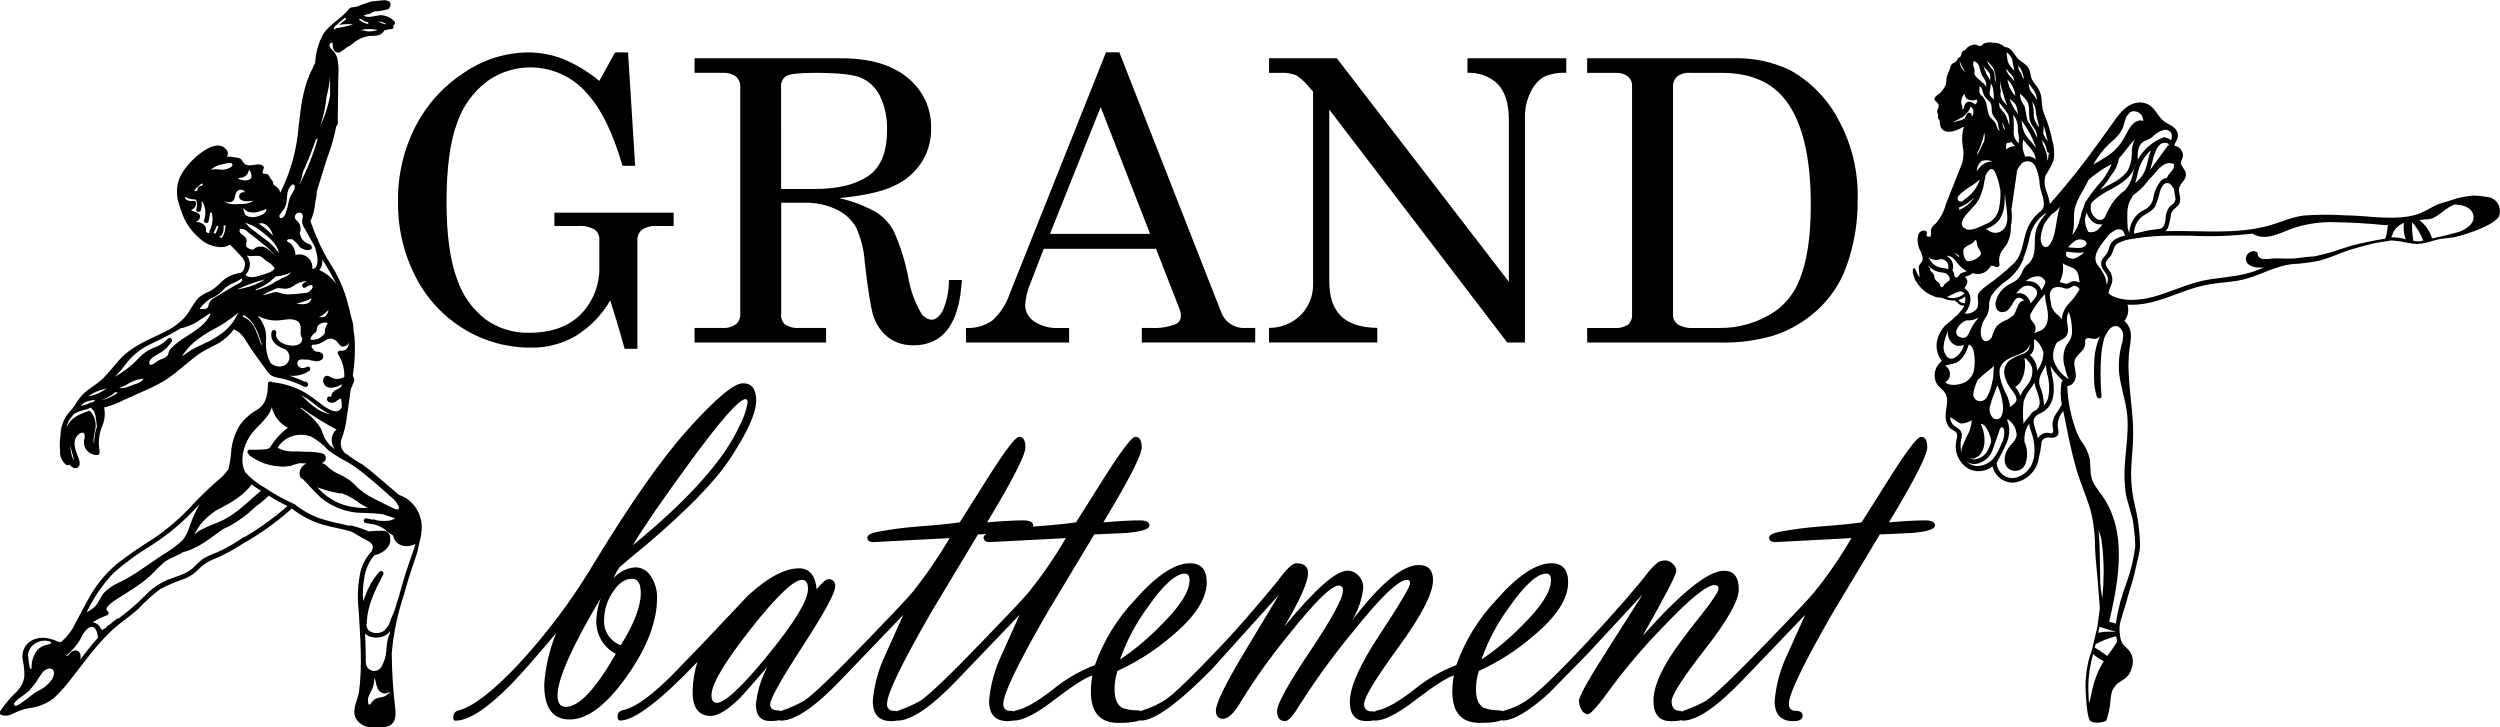 <?xml version="1.0" encoding="UTF-8"?> <!-- Generator: Adobe Illustrator 21.0.0, SVG Export Plug-In . SVG Version: 6.00 Build 0) --> <svg xmlns="http://www.w3.org/2000/svg" xmlns:xlink="http://www.w3.org/1999/xlink" id="Слой_1" x="0px" y="0px" viewBox="0 0 400.57 116.56" style="enable-background:new 0 0 400.57 116.56;" xml:space="preserve"> <path d="M270.77,11.67c-0.73-0.06-1.46,0.15-2.05,0.59c-0.47,0.45-0.71,1.09-0.66,1.75V50.3c-0.04,0.65,0.24,1.29,0.77,1.68 c0.8,0.45,1.71,0.65,2.62,0.57h3.88c3.24,0.07,6.43-0.87,9.11-2.68c1.75-1.25,3.1-2.99,3.88-5c1.21-2.91,1.82-6.93,1.82-12.06 c0-7.59-1.32-13.15-3.97-16.67c-2.26-2.98-5.67-4.46-10.22-4.46L270.77,11.67z M254.31,9.34h23.52c3.07-0.09,6.11,0.55,8.89,1.85 c3.28,1.79,5.97,4.5,7.74,7.79c2.2,3.94,3.3,8.39,3.19,12.9c0.06,3.78-0.59,7.54-1.9,11.08c-0.96,2.52-2.48,4.79-4.46,6.62 c-2.09,1.95-4.58,3.4-7.31,4.25c-2.8,0.79-5.71,1.14-8.62,1.05h-21.05v-2.33h4.3c0.79,0.08,1.58-0.11,2.26-0.53 c0.45-0.42,0.68-1.02,0.63-1.63V13.77c0.03-0.59-0.22-1.15-0.67-1.52c-0.54-0.41-1.21-0.61-1.88-0.57h-4.64L254.31,9.34L254.31,9.34 z M203.34,9.34h10.86l27.56,35.8v-25.9c0-2.61-0.59-4.53-1.78-5.78c-1.3-1.24-3.05-1.88-4.85-1.79V9.34h15.83v2.33 c-1.25-0.08-2.5,0.15-3.64,0.67c-0.93,0.6-1.66,1.46-2.09,2.47c-0.6,1.21-0.91,2.55-0.89,3.9v36.17h-2.84l-28.51-37.32v27.52 c0,2.49,0.63,4.34,1.88,5.57c1.25,1.22,3.19,1.85,5.81,1.89v2.33h-17.35v-2.33c1.94,0.01,3.8-0.76,5.16-2.13 c1.26-1.33,1.95-3.1,1.9-4.93V14.66l-0.53-0.58c-0.59-0.77-1.31-1.44-2.11-1.98c-0.74-0.31-1.54-0.46-2.34-0.43h-2.08L203.34,9.34z M176.36,17.15l-8.12,20.32h16.04L176.36,17.15z M177.21,8.39h2.14l16.32,41.64c0.62,1.65,2.27,2.68,4.03,2.51h1.42v2.33h-18.17 v-2.33h1.45c1.36,0.09,2.72-0.12,4-0.61c0.51-0.24,0.82-0.76,0.81-1.32c-0.01-0.38-0.08-0.75-0.22-1.1l-3.76-9.64h-18l-2.13,5.53 c-0.48,1.11-0.76,2.29-0.84,3.5c0.02,1.04,0.55,2,1.41,2.58c1.21,0.79,2.64,1.17,4.08,1.07h1.55v2.33h-16.53v-2.33 c1.49,0.08,2.96-0.33,4.19-1.16c1.31-1.18,2.29-2.69,2.84-4.37L177.21,8.39z M125.16,30.28h5.4c3.62,0,6.45-0.68,8.49-2.04 c2.05-1.37,3.07-3.79,3.07-7.26c0.09-1.96-0.3-3.91-1.16-5.68c-0.65-1.28-1.72-2.29-3.04-2.86c-1.25-0.52-3.72-0.77-7.4-0.77 c-2.43,0-3.93,0.17-4.51,0.5c-0.59,0.37-0.93,1.04-0.86,1.73L125.16,30.28z M111.28,9.34h23.53c4.56,0,8.1,1.04,10.61,3.11 c2.47,1.98,3.87,5,3.77,8.16c0.03,1.9-0.49,3.76-1.5,5.37c-1.07,1.63-2.57,2.93-4.33,3.75c-1.88,0.94-4.85,1.61-8.89,2.02 c2.14,0.47,4.2,1.27,6.1,2.36c1.12,0.77,2.03,1.79,2.67,2.99c1.05,2.39,1.83,4.89,2.31,7.45c0.34,1.94,1.01,3.82,1.99,5.53 c0.35,0.65,0.99,1.08,1.72,1.15c0.64,0,1.23-0.47,1.78-1.41c0.68-1.57,1.02-3.26,1-4.96h2.08c-0.39,6.98-2.97,10.47-7.73,10.47 c-1.39,0.03-2.75-0.36-3.9-1.14c-1.15-0.84-2.01-2.01-2.47-3.35c-0.43-1.11-0.91-4.02-1.45-8.72c-0.12-2.01-0.61-3.99-1.46-5.81 c-0.74-1.21-1.84-2.18-3.13-2.77c-1.59-0.74-3.33-1.1-5.08-1.05h-3.73v17.87c-0.07,0.59,0.15,1.18,0.58,1.6 c0.67,0.44,1.48,0.65,2.28,0.59h4.33v2.33h-21.07v-2.33h4.46c0.77,0.06,1.53-0.15,2.17-0.59c0.47-0.4,0.72-0.99,0.69-1.6V14.01 c0.05-0.66-0.21-1.31-0.7-1.75c-0.63-0.44-1.39-0.65-2.16-0.59h-4.46L111.28,9.34z M96.03,12.97l2.52-4.57h2.08l1.14,18.17h-2.02 c-1.53-5.21-3.35-8.99-5.45-11.32c-3.98-4.93-11.12-5.9-16.26-2.21c-2.24,1.7-3.92,4.04-4.82,6.71c-1.11,2.99-1.67,7.19-1.67,12.61 c0,5.25,0.56,9.35,1.67,12.32c0.85,2.6,2.47,4.87,4.64,6.54c2.02,1.42,4.45,2.16,6.92,2.1c3.58,0,6.36-1,8.32-3 c1.99-2.07,3.05-4.87,2.93-7.74v-4.25c0.03-0.62-0.27-1.22-0.79-1.57c-0.78-0.43-1.68-0.62-2.57-0.55h-3.84v-2.14h19.11v2.14h-2.6 c-0.87-0.08-1.73,0.13-2.47,0.6c-0.51,0.43-0.78,1.07-0.74,1.73v17.35h-2.04c-0.74-2.69-1.51-5.28-2.31-7.75 c-1.34,2.31-3.23,4.26-5.5,5.67c-2.19,1.28-4.69,1.93-7.22,1.89c-3.76,0.02-7.45-1-10.67-2.95c-3.3-2-5.99-4.88-7.76-8.32 c-1.94-3.75-2.92-7.92-2.85-12.14c-0.07-4.23,0.91-8.42,2.86-12.17c1.82-3.49,4.52-6.44,7.84-8.56c2.97-2.01,6.46-3.11,10.05-3.16 c1.88-0.01,3.75,0.32,5.52,0.98C92.22,10.26,94.23,11.47,96.03,12.97z"></path> <path d="M296.65,86.22l-12.17,0.64c-0.68,0-1.01-0.24-1.01-0.73c0-0.4,0.55-0.7,1.66-0.92c2.17-0.41,4.36-0.69,6.56-0.86 c3.13-0.23,5.33-0.46,6.59-0.66l4.82-7.64c2.59-4.05,4.15-6.07,4.69-6.06c0.68,0,1.01,0.57,1.01,1.7c0,1.22-2.05,5.22-6.14,12.01 c2.35-0.21,4.3-0.32,5.84-0.32c1.02,0,1.54,0.28,1.54,0.81c0,0.6-1.24,0.99-3.73,1.21l-5.11,0.23l-7.49,12.47 c-4.72,8.19-7.08,13.07-7.08,14.65c-0.08,0.55,0.3,1.06,0.85,1.14c0.08,0.01,0.17,0.01,0.25,0c0.74,0.02,1.1,0.26,1.1,0.76 c0,0.6-0.49,0.9-1.48,0.9c-2,0-3-1.07-3-3.22c0.21-2.53,0.87-5,1.96-7.3l2.93-6.52l-9.99,10.42c-4.16,4.35-7.37,6.53-9.62,6.54 c-0.26,0-0.4-0.2-0.4-0.61c-0.05-0.46,0.24-0.9,0.68-1.04c1.2-0.41,2.37-0.93,3.47-1.56c1.51-1.04,4.86-4.26,10.05-9.65 c3.84-3.96,6.26-6.53,7.26-7.71C292.9,92.14,294.89,89.25,296.65,86.22 M263.2,101.88c6.18-6.95,10.51-10.43,13.01-10.43 c1.6,0,2.39,0.99,2.39,2.99c0,1.76-1.79,4.95-5.38,9.55c-3.59,4.61-5.38,7.4-5.38,8.36c0,0.95,0.39,1.47,1.17,1.54 c0.78,0.08,1.17,0.34,1.17,0.78c0,0.6-0.82,0.89-2.44,0.89c-1.88,0-2.81-1.1-2.81-3.32c0-1.85,0.9-4.2,2.7-7.03 c0.93-1.47,2.6-3.72,5.02-6.77c1.81-2.28,2.71-3.65,2.7-4.12c0-0.38-0.21-0.58-0.61-0.58c-1.28,0-4.06,2.27-8.36,6.81 c-2.85,2.92-5.51,6.02-7.96,9.29c-2.21,3.07-3.54,4.61-4.01,4.61c-0.42-0.04-0.79-0.3-0.98-0.69c-0.28-0.44-0.43-0.95-0.44-1.47 c0-0.69,1.55-3.46,4.65-8.31l5.56-8.74l-8.63,9.32l-6.38,6.51c-3.23,2.92-5.72,4.38-7.45,4.38c-0.29,0-0.44-0.18-0.44-0.55 c0-0.55,0.4-1.02,0.94-1.1c1.06-0.3,2.07-0.76,3-1.34c1.64-0.95,5-4.14,10.05-9.56c4.54-4.89,7.82-8.63,9.81-11.23 c0.47-0.59,1.01-1.12,1.59-1.6c0.36-0.18,0.75-0.28,1.15-0.28c0.44,0.02,0.85,0.21,1.16,0.52c0.37,0.3,0.59,0.75,0.59,1.22 C268.59,92.07,266.79,95.52,263.2,101.88z M237.37,105.67c2.37-1.59,4.56-3.43,6.55-5.48c3.06-3.02,4.59-5.42,4.59-7.2 c0-0.72-0.24-1.08-0.74-1.08c-1.47,0-3.47,1.8-5.98,5.41C239.91,99.86,238.43,102.68,237.37,105.67L237.37,105.67z M232.94,108.22 c-1.13,0.35-3.25,1.72-6.36,4.11c-2.74,2.09-4.82,3.14-6.25,3.13c-0.26,0-0.4-0.2-0.4-0.61c-0.04-0.53,0.35-0.99,0.87-1.04 c1.38-0.29,3.32-1.4,5.81-3.33c2.02-1.66,4.29-2.98,6.73-3.91c1.38-3.89,3.57-7.45,6.41-10.45c3.45-3.91,6.39-5.87,8.81-5.87 c1.81,0,2.7,1.02,2.7,3.06c0,2.66-1.91,5.58-5.72,8.71c-2.59,2.22-5.48,4.06-8.58,5.48c-0.31,0.95-0.47,1.94-0.47,2.93 c0,1.53,0.41,2.52,1.23,2.98c0.74,0.27,1.52,0.41,2.31,0.4c0.82,0.03,1.22,0.31,1.22,0.81c0,0.81-1.39,1.21-4.16,1.21 c-2.93,0-4.4-1.69-4.39-5.06C232.71,109.91,232.79,109.06,232.94,108.22L232.94,108.22z M204.93,95.29l-10.74,11.92 c-5.42,5.5-9.22,8.25-11.4,8.25c-0.26,0-0.4-0.2-0.4-0.61c-0.05-0.46,0.24-0.9,0.68-1.04c1.35-0.4,2.64-1,3.81-1.79 c1.41-0.99,4.37-3.86,8.89-8.65c2.05-2.12,4.99-5.5,8.84-10.13c1.43-2,2.46-2.99,3.09-2.99c1.25,0,1.89,0.53,1.89,1.6 c0,1.37-1.27,4.22-3.8,8.54c4.89-5.97,8.27-8.96,10.14-8.95c0.66,0.01,1.28,0.29,1.73,0.78c0.52,0.53,0.8,1.25,0.77,1.99 c-0.21,1.86-0.83,3.65-1.82,5.24c4.54-5.94,8.12-8.92,10.73-8.92c1.51,0,2.27,0.81,2.27,2.43c0,2.11-1.84,5.68-5.52,10.72 c-3.68,5.04-5.52,8.08-5.52,9.09c-0.08,0.58,0.32,1.12,0.9,1.2c0.09,0.01,0.18,0.01,0.27,0c0.78,0.02,1.17,0.24,1.17,0.7 c0,0.58-0.66,0.87-1.97,0.87c-1.77,0-2.66-1.04-2.66-3.1c0-2.35,1.61-5.96,4.83-10.83s4.83-7.6,4.83-8.17 c0-0.35-0.17-0.53-0.51-0.53c-1.35,0-4.29,2.84-8.82,8.52c-2.99,3.63-5.76,7.44-8.29,11.41c-1.08,1.8-1.88,2.7-2.39,2.7 c-0.87,0-1.31-0.53-1.31-1.62c0-1.12,1.76-4.29,5.28-9.56c3.52-5.26,5.28-8.5,5.28-9.73c0-0.53-0.23-0.81-0.68-0.81 c-1.16,0-3.82,2.61-7.98,7.84c-2.75,3.34-5.28,6.86-7.56,10.54c-1.14,1.99-2.14,2.98-2.99,2.98c-0.77,0-1.15-0.46-1.15-1.36 c0-1.13,1.56-4.31,4.68-9.5L204.93,95.29z M179.46,105.67c2.37-1.59,4.56-3.43,6.55-5.48c3.06-3.02,4.59-5.42,4.59-7.2 c0-0.72-0.24-1.08-0.74-1.08c-1.47,0-3.47,1.8-5.98,5.41C182,99.87,180.51,102.68,179.46,105.67L179.46,105.67z M175.03,108.22 c-1.13,0.35-3.25,1.72-6.36,4.11c-2.74,2.09-4.82,3.14-6.25,3.13c-0.26,0-0.4-0.2-0.4-0.61c-0.04-0.53,0.35-0.99,0.87-1.04 c1.38-0.29,3.32-1.4,5.81-3.33c2.02-1.66,4.29-2.98,6.73-3.91c1.38-3.89,3.57-7.45,6.41-10.45c3.45-3.91,6.39-5.87,8.81-5.87 c1.81,0,2.7,1.02,2.7,3.06c0,2.66-1.91,5.58-5.72,8.71c-2.59,2.22-5.48,4.06-8.58,5.48c-0.31,0.95-0.47,1.94-0.47,2.93 c0,1.53,0.41,2.52,1.23,2.98c0.74,0.27,1.52,0.41,2.31,0.4c0.82,0.03,1.22,0.31,1.22,0.81c0,0.81-1.39,1.21-4.16,1.21 c-2.93,0-4.4-1.69-4.39-5.06C174.79,109.91,174.88,109.06,175.03,108.22L175.03,108.22z M170.78,86.22l-12.17,0.64 c-0.68,0-1.01-0.24-1.01-0.73c0-0.4,0.55-0.7,1.66-0.92c2.17-0.41,4.36-0.69,6.56-0.86c3.13-0.23,5.33-0.46,6.59-0.66l4.82-7.64 c2.59-4.05,4.15-6.07,4.69-6.06c0.68,0,1.01,0.57,1.01,1.7c0,1.22-2.05,5.22-6.14,12.01c2.35-0.21,4.3-0.32,5.84-0.32 c1.02,0,1.54,0.28,1.54,0.81c0,0.6-1.24,0.99-3.73,1.21l-5.11,0.23l-7.49,12.47c-4.72,8.19-7.08,13.07-7.08,14.65 c-0.08,0.55,0.3,1.06,0.85,1.14c0.08,0.01,0.17,0.01,0.25,0c0.74,0.02,1.1,0.26,1.1,0.76c0,0.6-0.49,0.9-1.48,0.9 c-2,0-3-1.07-3-3.22c0.21-2.53,0.87-5,1.96-7.3l2.93-6.52l-9.99,10.42c-4.16,4.35-7.37,6.53-9.62,6.54c-0.26,0-0.4-0.2-0.4-0.61 c-0.05-0.46,0.24-0.9,0.68-1.04c1.2-0.41,2.37-0.93,3.47-1.56c1.51-1.04,4.86-4.26,10.05-9.65c3.84-3.96,6.26-6.53,7.26-7.71 C167.03,92.14,169.02,89.25,170.78,86.22L170.78,86.22z M152.15,86.22l-12.17,0.64c-0.68,0-1.01-0.24-1.01-0.73 c0-0.4,0.55-0.7,1.66-0.92c2.17-0.41,4.36-0.69,6.56-0.86c3.13-0.23,5.33-0.46,6.59-0.66l4.82-7.64c2.59-4.05,4.15-6.07,4.69-6.06 c0.68,0,1.01,0.57,1.01,1.7c0,1.22-2.05,5.22-6.14,12.01c2.35-0.21,4.3-0.32,5.84-0.32c1.02,0,1.54,0.28,1.54,0.81 c0,0.6-1.24,0.99-3.73,1.21l-5.11,0.23l-7.49,12.47c-4.72,8.19-7.08,13.07-7.08,14.65c-0.08,0.55,0.3,1.06,0.85,1.14 c0.08,0.01,0.17,0.01,0.25,0c0.74,0.02,1.1,0.26,1.1,0.76c0,0.6-0.49,0.9-1.48,0.9c-2,0-3-1.07-3-3.22c0.21-2.53,0.87-5,1.96-7.3 l2.93-6.52l-9.99,10.42c-4.16,4.35-7.37,6.53-9.62,6.54c-0.26,0-0.4-0.2-0.4-0.61c-0.05-0.46,0.24-0.9,0.68-1.04 c1.2-0.41,2.37-0.93,3.47-1.56c1.51-1.04,4.86-4.26,10.05-9.65c3.84-3.96,6.26-6.53,7.26-7.71 C148.4,92.14,150.38,89.25,152.15,86.22L152.15,86.22z M128.49,92.91c-1.33,0-4.08,2.64-8.24,7.91c-4.16,5.29-6.25,8.81-6.25,10.57 c0,0.81,0.29,1.22,0.87,1.22c1.29,0,4.04-2.59,8.26-7.76c4.22-5.18,6.33-8.67,6.33-10.46C129.47,93.4,129.15,92.91,128.49,92.91 L128.49,92.91z M111.74,106.06c-5.98,6.26-10.11,9.4-12.38,9.39c-0.26,0-0.4-0.2-0.4-0.61c-0.05-0.51,0.3-0.96,0.81-1.04 c2.12-0.44,5.03-2.61,8.75-6.48l4.35-4.51l6.97-7.38c3.19-2.92,5.91-4.37,8.18-4.37c1.68,0,2.62,1.12,2.83,3.36 c0.89-1.08,1.51-1.62,1.84-1.62c0.55-0.07,1.06,0.32,1.13,0.87c0.01,0.1,0.01,0.19,0,0.29c0,1.05-1.74,4.25-5.21,9.58 c-3.47,5.35-5.21,8.45-5.21,9.33c0,0.61,0.39,0.93,1.17,0.96s1.17,0.29,1.17,0.78c0,0.61-0.77,0.92-2.32,0.92 c-1.53,0-2.3-0.89-2.3-2.64c0.2-2.1,0.82-4.13,1.82-5.99l-4.18,4.74c-2.05,2.05-3.68,3.07-4.89,3.07c-1.93,0-2.9-1.3-2.9-3.91 C111,109.2,111.26,107.6,111.74,106.06L111.74,106.06z M98.67,104.77c-2.02-1.06-3.24-3.19-3.12-5.47c0.05-1.19,0.29-2.36,0.71-3.47 c-4.61,7.76-6.92,12.95-6.93,15.58c0,1.24,0.44,1.85,1.32,1.85C92.76,113.26,95.43,110.43,98.67,104.77L98.67,104.77z M99.46,103.38 c2.14-3.41,3.21-6.2,3.21-8.36c0-1.53-0.47-2.29-1.43-2.29c-1.1,0-2.13,0.72-3.05,2.14c-0.89,1.29-1.37,2.81-1.39,4.37 C96.65,101.06,97.74,102.75,99.46,103.38L99.46,103.38z M119.79,64.48c0-0.35-0.11-0.53-0.33-0.53c-1.04,0-4.1,3.49-9.19,10.48 c-4.13,5.64-7.09,9.95-8.89,12.94c8.89-7.26,14.6-13.63,17.11-19.13C119.12,67.07,119.56,65.8,119.79,64.48L119.79,64.48z M98.35,92.61c0.89-1.01,2.13-1.62,3.47-1.71c1.02,0.02,1.95,0.56,2.47,1.44c0.68,1.02,1.02,2.23,0.99,3.45 c0,3.82-1.61,8-4.82,12.54c-3.27,4.63-6.33,6.95-9.18,6.95c-2.73,0-4.09-1.87-4.08-5.61c0.19-2.83,0.84-5.61,1.92-8.23 c-3.49,4.14-5.94,6.91-7.35,8.33c-3.76,3.8-6.69,5.7-8.78,5.7c-0.26,0-0.39-0.18-0.36-0.56c-0.03-0.53,0.35-1,0.87-1.08 c2.29-0.63,5.39-2.99,9.3-7.1c4.71-5.05,8.86-10.58,12.39-16.51c5.88-9.69,10.92-16.86,15.12-21.52c4.38-4.86,7.29-7.29,8.73-7.29 c1.42,0,2.12,0.92,2.12,2.76c0,2.03-1.43,5.18-4.28,9.47c-2.43,3.64-6.93,8.23-13.49,13.79c-0.92,0.72-2.25,1.83-4.02,3.36 C98.93,91.32,98.58,91.94,98.35,92.61z"></path> <path d="M398.99,31.64c-0.91-0.17-1.82-0.28-2.74-0.31c-0.69,0.07-1.38,0.18-2.06,0.32c-0.51,0.11-1.87,0.56-1.99,0.6 s-1.32,0.38-1.75,0.56c-0.45,0.19-1.28,0.69-1.71,0.91c-0.23,0.12-0.71,0.34-0.95,0.44c-0.22,0.09-0.7,0.24-0.97,0.32 c-0.21,0.06-0.7,0.14-0.92,0.2c-3.46,0.54-6.68-0.15-10.23-0.18c-2.2-0.14-4.41-0.13-6.61,0.04c-2.05,0.28-3.93,1.2-5.92,1.71 c-4.12,1.06-8.42,0.84-12.63,0.78c-1.19-0.02-2.37-0.02-3.56,0.01c0.18-0.16,0.32-0.35,0.43-0.56c0.23-0.74,0.4-1.5,0.49-2.26 c0.27-0.83,1.27-1.05,1.43-1.95c0.04-0.42,0-0.84-0.11-1.25c0-0.02,0-0.03,0-0.05c-0.02-0.12-0.03-0.24-0.06-0.36 c-0.01-0.12-0.01-0.23,0.01-0.35c0.02-0.08,0.04-0.17,0.06-0.26c0.03-0.08,0.06-0.16,0.1-0.24c0.32-0.57,0.88-1,0.94-1.69 c0.05-0.71-0.47-1.1-0.75-1.69c-0.22-0.47,0.21-0.83,0.27-1.3c0.04-0.31-0.02-0.62-0.17-0.9c-0.24-0.46-0.69-0.77-1.21-0.84 c0.11-0.36,0.26-0.71,0.46-1.03c0.16-0.36,0.17-0.77,0.03-1.13c-0.38-1-1.46-1.2-2.22-1.82c-0.71-0.58-1.1-1.46-1.75-2.1 c-0.6-0.61-1.44-0.92-2.29-0.83c-2.14,0.21-3.37,2.28-4.5,3.86c-1.56,2.18-3.12,4.36-4.77,6.48c-1.57,2.02-3.21,3.99-4.9,5.91 c-0.1-0.66-0.27-1.3-0.51-1.92c0-0.01-0.01-0.01-0.01-0.02c0-0.04-0.01-0.08-0.03-0.12c-0.28-0.72-0.36-1.5-0.22-2.26 c0.04-0.12,0.08-0.23,0.14-0.34c0.51-0.76,0.93-1.57,1.25-2.43c0.15-1.02,0.08-2.05-0.22-3.04c-0.22-1.16-0.54-2.29-0.96-3.4 c-0.22-0.51-0.41-1.02-0.57-1.55c-0.12-0.62-0.19-1.25-0.2-1.88c-0.11-0.82-0.46-1.58-1.01-2.19c-0.23-0.29-0.43-0.6-0.58-0.94 c-0.06-0.08-0.09-0.17-0.09-0.27l0,0c-0.01-0.04-0.02-0.07-0.03-0.11c-0.05-0.43-0.16-0.85-0.34-1.25c-0.45-0.8-1.41-1.09-1.96-1.81 c-0.01-0.1-0.07-0.18-0.16-0.23c-0.44-0.67-0.88-1.36-1.74-1.4c-0.5-0.46-1.16-0.7-1.84-0.67c-0.49-0.11-1.01-0.07-1.48,0.11 c-0.24,0.14-0.33,0.4-0.66,0.41c-0.26,0-0.52-0.24-0.81-0.24c-0.39,0.05-0.77,0.18-1.09,0.4c-0.14,0.09-0.18,0.25-0.3,0.36 c-0.16,0.15-0.38,0.2-0.54,0.35V8.23c-0.02,0.02-0.05,0.04-0.07,0.07c-0.1,0.16-0.16,0.34-0.18,0.53c-0.11,0.36-0.2,0.26-0.45,0.45 c-0.18,0.14-0.18,0.33-0.3,0.49c-0.19,0.25-0.49,0.28-0.71,0.48c-0.12,0.11-0.2,0.26-0.23,0.42c-0.14,0.46-0.31,0.91-0.52,1.34 c-0.24,0.56-0.06,1.25-0.35,1.78c-0.24,0.46-0.56,0.88-0.95,1.22c-0.43,0.31-1.08,0.73-0.61,1.19c0.16,0.16,0.57,0.32,0.52,0.87 c-0.02,0.21-0.25,0.55-0.25,0.77c0.01,0.22,0.09,0.28,0.15,0.48c0.05,0.2-0.07,0.4,0.02,0.64c0.04,0.12,0.16,0.19,0.2,0.28 c0.06,0.25,0.09,0.5,0.1,0.75c0.37,1.77,2.46,1.11,3.71,0.34c0.03,0.03,0.05,0.05,0.09,0.07c-0.25,0.85-0.33,1.74-0.21,2.62 c0.03,0.27,0.07,0.54,0.1,0.81l0,0c0.11,0.69,0.08,1.4-0.1,2.08c-0.02,0.05-0.02,0.1-0.02,0.16l-2.63,6.62 c-0.29,1.16-0.86,2.24-1.65,3.13c-0.08,0.07-0.16,0.13-0.23,0.2c-0.23,0.19-0.41,0.44-0.5,0.73c-0.03,0.17-0.04,0.35-0.03,0.52 c0.04,0.22,0.01,0.45-0.07,0.66c-0.56,0.03-0.75-0.14-0.57-0.49c0.05-0.2-0.06-0.41-0.26-0.46c-0.31-0.09-0.63,0-0.86,0.22 c-0.58,0.58-0.39,2.1-0.02,2.81v0.01l0.02,0.03l0.01,0.01c0.05,0.08,0.09,0.16,0.12,0.25c0.03,0.05,0.05,0.11,0.06,0.17 c0.13,0.24,0.21,0.51,0.24,0.78c0.04,0.23,0.01,0.46-0.09,0.66c-0.1,0.14-0.2,0.27-0.32,0.39c-0.3,0.41-0.18,0.72-0.15,1.17 c0.01,0.08,0.01,0.17,0.02,0.25c0.02,0.19,0.04,0.37,0.06,0.56c0,0.05,0.01,0.09,0.01,0.13c-0.24-0.28-0.42-0.61-0.54-0.96 c-0.02-0.06-0.05-0.1-0.1-0.13c-0.01-0.06-0.02-0.12-0.03-0.18c-0.05-0.28-0.48-0.16-0.43,0.12c0.01,0.06,0.02,0.12,0.04,0.18 c-0.05,0.05-0.07,0.13-0.05,0.2c0.07,0.3,0.16,0.59,0.28,0.87c0.03,0.11,0.05,0.23,0.08,0.34c0.01,0.08,0.08,0.15,0.16,0.16 c0.58,1.05,1.5,1.88,2.61,2.34c0.03,0.01,0.07,0.02,0.11,0.01c0.06,0.05,0.13,0.09,0.19,0.13c0.03,0.02,0.06,0.03,0.09,0.04 c0.36,0.11,0.72,0.16,1.1,0.17c0.02,0,0.03,0,0.05,0c0.66,0.33,1.39,0.48,2.13,0.44l0,0c0,0.05,0.03,0.1,0.06,0.14 c0.05,0.05,0.11,0.08,0.18,0.08h0.01c0.01,0.01,0.03,0.02,0.04,0.03l0.02,0.02c0.01,0.01,0.03,0.02,0.04,0.03 c0.07,0.09,0.16,0.18,0.24,0.26c0.2,0.15,0.43,0.24,0.68,0.26c0.06,0.01,0.13,0.02,0.19,0.03c-0.06,0.12-0.13,0.25-0.2,0.36 c-0.37,0.54-0.8,1.03-1.31,1.46c-0.49,0.5-1.06,0.9-1.58,1.36c-0.5,0.55-0.88,1.2-1.13,1.9c-0.45,1.28-0.21,2.7,0.62,3.77 c-1.02,0.77-1.41,2.11-0.97,3.31c0.34,0.89,1.34,1.27,1.67,2.15c0.38,1.01-0.05,2.11-0.08,3.13c-0.06,0.74,0.15,1.48,0.6,2.07 c0.29,0.33,0.73,0.42,1.02,0.71c0.44,0.45,0.08,1.21,0.02,1.77c-0.21,1.62,0.55,3.22,1.95,4.08c1.26,0.68,2.81,0.54,3.93-0.35 c0.34,1.58,1.77,2.68,3.39,2.61c2.11-0.28,3.76-1.94,4.03-4.04c0.17-0.63,0.29-1.28,0.36-1.93c0.02-0.05,0.03-0.11,0.03-0.17 c-0.03-0.82,0.61-1.16,1.35-1.08c0.28,0.05,0.58,0.04,0.85-0.05c0.68-0.28,0.6-0.9,0.45-1.49c-0.12-0.99,0.2-1.97,0.86-2.71 c0.14,0.68,0.29,1.35,0.41,2.01c0.47,2.41,0.98,4.81,1.65,7.17c0.65,2.28,1.64,4.44,2.31,6.71c0.5,1.97,0.74,4,0.72,6.04l0,0 c0.05,1.36,0.34,4.29,0.42,5.12c0.11,1.14,0.35,4.58,0.35,4.58l-0.39,2.93c0,0-0.46,1.97-0.6,2.56c-0.11,0.6-0.27,1.19-0.46,1.76 c-0.03,0.03-0.04,0.07-0.05,0.11c-0.01,0.02-0.01,0.04-0.01,0.06c-0.08,0.2-0.14,0.38-0.18,0.5c-0.15,0.48-0.42,1.96-0.42,1.96 s-0.21,1.87-0.19,2.5c0.05,1.45,0.19,4.96,0.74,5.6c0.42,0.49,2.06,0.37,2.59,0c0.39-1.13,0.63-2.3,0.7-3.5 c0.04-0.48,0.14-0.95,0.3-1.4c0.19-0.34,0.42-0.66,0.69-0.94c0.51-0.47,1.57-0.89,2.01-1.69c1.33-2.44-0.09-3.77-0.28-3.96 c-0.12-0.13-0.64-0.63-0.64-0.63c-0.06-0.07-0.12-0.14-0.17-0.21c-0.15-0.29-0.27-0.6-0.35-0.92c-0.04-0.21-0.07-0.42-0.08-0.64 c-0.06-0.39-0.07-0.78-0.04-1.17c0.06-0.56,0.18-1.1,0.38-1.62c0.1-0.4,0.22-0.79,0.35-1.18c0.22-0.66,0.41-1.32,0.58-1.99 c0.07-0.27,0.14-0.54,0.23-0.8v-0.01c0.14-0.53,0.51-1.58,0.65-2.11c0.17-0.62,0.43-1.87,0.58-2.5c0.11-0.47,0.35-1.41,0.42-1.88 c0.03-0.18,0.06-0.42,0.08-0.69l0.01-0.01c-0.02-1.44-0.14-2.88-0.36-4.3c0-0.04,0-0.08-0.02-0.12l-0.01-0.04 c-0.1-0.59-0.21-1.18-0.35-1.77c-0.47-1.81-0.7-3.67-0.7-5.54c0.03-1.74,0.23-3.47,0.31-5.21c0.17-3.67-0.55-7.28-0.7-10.94 c-0.05-0.95-0.03-1.91,0.03-2.86c0.08-1,0.33-2,0.33-3.01c0.03-0.89-0.33-1.75-0.99-2.34c0-0.03-0.01-0.06-0.03-0.09 c0.56-0.74,0.74-1.7,0.47-2.59c0.2,0.01,0.4,0.02,0.58,0.02c2.9,0.05,5.6-1.1,8.27-2.07c1.41-0.54,2.87-0.95,4.36-1.22 c1.49-0.24,3-0.32,4.48-0.57c2.18-0.36,4.15-1.4,6.23-2.08h0.03c0.06-0.02,0.12-0.04,0.18-0.06s0.12-0.04,0.18-0.06l0.05-0.02 l0.01-0.01c0.66-0.2,1.33-0.34,2.02-0.42c1.44-0.07,2.87-0.25,4.27-0.54c2.26-0.6,3.52-1.3,4.99-1.75c1.53-0.47,2.2-0.63,3.75-1.02 c0.5-0.13,2.26-0.38,2.86-0.48c0.93,0.06,1.86,0.19,2.77,0.4c0.45,0.09,0.9,0.15,1.36,0.17c0.54-0.03,1.07-0.11,1.59-0.24 c0.48-0.13,1.42-0.42,1.9-0.52c0.62-0.12,1.87-0.22,2.49-0.33c0.46-0.08,5.71-1.45,7.1-3.22c0.54-1.14,0.05-2.5-1.09-3.04 C399.16,31.71,399.07,31.67,398.99,31.64 M348.53,31.53c0.13,0.5-0.09,1.02-0.53,1.28c-0.17,0.13-0.33,0.27-0.46,0.43 c-0.33,0.48-0.52,1.04-0.53,1.63c-0.07,0.62-0.17,1.71-0.96,1.78c-0.04,0.02-0.09,0.03-0.14,0.03c-0.04,0.01-0.07,0.02-0.11,0.02 h-0.01h-0.01c-0.55,0.1-1.1,0.12-1.65,0.24c-0.7,0.15-1.39,0.31-2.09,0.47c-0.04,0.01-0.07,0.02-0.11,0.04v-0.01 c0-1.16,0.57-2.25,1.53-2.91c0.71-0.47,1.42-0.71,1.86-1.49c0.32-0.72,0.57-1.46,0.73-2.23c0.1-0.42,0.29-0.81,0.56-1.15 c0.25-0.34,0.71-0.43,1.07-0.21c0.18,0.11,0.36,0.47,0.52,0.64c0.02,0.02,0.04,0.04,0.07,0.06c0.04,0.12,0.07,0.24,0.1,0.37 C348.4,30.85,348.46,31.19,348.53,31.53L348.53,31.53z M347.29,28.29c-0.04,0.06-0.06,0.14-0.05,0.21 c-0.36,0.03-0.69,0.18-0.95,0.42c-0.68,0.79-1.12,1.76-1.26,2.79c-0.11,0.59-0.41,1.12-0.85,1.53c-0.48,0.37-1.06,0.56-1.53,0.96 c-0.88,0.78-1.41,1.88-1.46,3.05c-0.02-0.02-0.04-0.03-0.07-0.05c-0.08-0.23-0.15-0.46-0.21-0.69c-0.02-0.27-0.02-0.55-0.03-0.72 c-0.03-0.52-0.03-1.04-0.02-1.56c-0.01-0.58,0.09-1.16,0.27-1.71c0.19-0.42,0.41-0.84,0.66-1.23c0.34-0.26,0.68-0.52,1-0.8 c0.54-0.49,1.03-1.04,1.46-1.64c0.49-0.47,0.95-0.98,1.36-1.52c0.37-0.41,0.8-0.77,1.28-1.05c0.44-0.18,0.94-0.2,1.39-0.03 C348.59,27.04,347.68,27.6,347.29,28.29z M336.67,42.43c0.11,0.86,1.04,1.4,1.08,2.25c0,0.32-0.06,0.64-0.19,0.94 c-0.04-0.37-0.11-0.73-0.21-1.09c-0.31-0.77-0.75-1.49-1.29-2.11c-0.67-0.99-0.16-2.12,0.45-2.99c0.46-0.66,0.96-1.29,1.46-1.92 c0.24-0.18,0.49-0.35,0.75-0.5c0.28-0.23,0.65-0.32,1-0.25c0.27,0.05,0.5,0.24,0.59,0.5c0.04,0.17,0.12,0.34,0.22,0.48 c-0.57,0.11-1.11,0.31-1.61,0.6c-0.31,0.19-0.57,0.45-0.75,0.77c-0.24,0.42-0.24,0.94-0.5,1.35 C337.26,41.14,336.56,41.53,336.67,42.43L336.67,42.43z M334.6,37.14c-0.33-0.58-0.51-1.23-0.52-1.89c0-0.04-0.01-0.08-0.03-0.11 c0.03-0.16,0.07-0.31,0.11-0.47c0.05-0.22,0.11-0.43,0.18-0.64c0.12,0.43,0.33,0.82,0.63,1.15c0.43,0.58,1.16,0.88,1.88,0.76l0,0 c-0.2,0.34-0.45,0.64-0.75,0.89C335.67,37.18,335.11,37.3,334.6,37.14L334.6,37.14z M340.47,30.5c-0.66,0.47-1.25,1.03-1.75,1.66 c-0.31,0.4-0.57,0.84-0.79,1.3c-0.27,0.44-0.5,0.89-0.69,1.36c-0.02,0.02-0.04,0.04-0.06,0.06c-0.69,0.9-1.69-0.03-2.02-0.74 c-0.23-0.49-0.25-1.05-0.08-1.56c0.15-0.2,0.32-0.39,0.51-0.55c0.78-0.65,1.64-1.2,2.55-1.65c1.71-0.94,3.57-2.01,4-4.06 c0.01,0.01,0.03,0.01,0.04,0.01c-0.22,0.59-0.39,1.19-0.51,1.81C341.48,29.01,341.06,29.82,340.47,30.5L340.47,30.5z M336.47,30.46 c0.41-0.47,0.82-0.93,1.18-1.44c0.2-0.28,0.39-0.57,0.56-0.87c0.69-0.79,1.14-1.76,1.32-2.8c0.93-0.94,1.57-2.13,2.55-3.01 c-0.1,0.17-0.19,0.35-0.25,0.53c-0.15,0.47-0.24,0.96-0.26,1.45c0.05,1.03-0.17,2.06-0.64,2.99c-0.92,1.43-2.7,2.11-4.11,2.93 C336.71,30.31,336.59,30.38,336.47,30.46L336.47,30.46z M343.79,27.06c-0.32,0.9-0.9,1.68-1.67,2.25c0.31-0.84,0.38-1.75,0.7-2.6 c0.39-1.01,1.01-1.91,1.82-2.63C344.26,25.05,344.12,26.08,343.79,27.06L343.79,27.06z M344.83,26.11c0.14-0.75,0.38-1.48,0.7-2.18 c0.15-0.31,0.36-0.58,0.61-0.81c0.36-0.29,1.33-0.4,1.38,0.18c-0.11,0.01-0.21,0.07-0.27,0.16l-2.53,3.49 c-0.07,0.1-0.15,0.2-0.22,0.3C344.62,26.88,344.73,26.5,344.83,26.11L344.83,26.11z M345.1,21.72c0.49-0.46,1.09-0.79,1.75-0.94 c0.05,0.02,0.1,0.02,0.15,0.02c0.34,0.02,0.66,0.18,0.87,0.45c0.18,0.39,0.17,0.85-0.03,1.23c-0.22-0.21-0.5-0.35-0.8-0.39h-0.02 c-0.09-0.11-0.23-0.14-0.36-0.08c-1.71,0.64-3.14,1.85-4.05,3.44c-0.03,0.05-0.06,0.11-0.08,0.16l-0.01-0.01 c-0.01-0.27-0.01-0.55,0.01-0.82c-0.01-0.39,0.05-0.77,0.17-1.14c0.22-0.6,0.73-1.06,1.36-1.21 C344.44,22.27,344.8,22.03,345.1,21.72L345.1,21.72z M338.32,22.71c0.74-0.56,1.34-1.27,1.76-2.09c0.36-0.82,0.35-1.86,1.09-2.47 c0.05-0.04,0.09-0.1,0.11-0.16c0.33-0.18,0.71-0.22,1.07-0.1c0.65,0.2,1.08,0.82,1.05,1.5c0,0.01,0,0.02,0,0.03 c-0.06-0.06-0.14-0.1-0.23-0.11c-1.37-0.14-2.08,1.39-2.62,2.39c-0.64,1.31-1.61,2.43-2.8,3.25c-0.75,0.5-1.55,0.93-2.33,1.41 C336.17,24.98,337.15,23.75,338.32,22.71L338.32,22.71z M332.41,33.56c0.34-1.73,1.54-3.12,2.21-4.73c0.75-0.65,1.54-1.25,2.38-1.78 c0.44-0.27,0.9-0.5,1.35-0.76c-0.21,0.49-0.46,0.97-0.73,1.43c-0.02,0.02-0.04,0.05-0.06,0.07c-0.05,0.05-0.08,0.12-0.1,0.19 c-0.18,0.3-0.38,0.59-0.59,0.87c-0.94,1.03-1.8,2.14-2.57,3.3v0.01c-0.01,0.01-0.02,0.02-0.03,0.03l-0.02,0.02 c-0.04,0.04-0.07,0.09-0.09,0.14c-0.01,0.01-0.01,0.02-0.02,0.03l-0.02,0.03c-0.01,0.02-0.02,0.05-0.03,0.08 c-0.03,0.04-0.05,0.08-0.06,0.12l-0.02,0.06C334,32.69,334,32.7,334,32.72l-0.01,0.07c-0.01,0.03-0.01,0.05-0.02,0.08v0.01 c-0.02,0.04-0.03,0.07-0.04,0.12c-0.01,0.03-0.02,0.06-0.03,0.1c-0.1,0.2-0.19,0.41-0.27,0.63c-0.12,0.37-0.21,0.75-0.29,1.13 c-0.04,0.05-0.06,0.1-0.07,0.16c-0.16,0.93-0.56,1.8-1.17,2.52c-0.03,0.02-0.06,0.03-0.08,0.05 C332.5,36.36,332.16,34.79,332.41,33.56L332.41,33.56z M332.24,38.78c0.51-0.5,1.3-0.57,1.88-0.16c0.12,0.11,0.2,0.26,0.23,0.42 c-0.35,0.76-1.14,0.74-1.91,0.67c-0.34-0.03-0.71-0.04-1.07-0.08C331.61,39.31,331.91,39.02,332.24,38.78L332.24,38.78z M331.08,40.32c0.1,0.01,0.2,0.02,0.31,0.03c0.62,0.09,1.24,0.15,1.87,0.16c0.25-0.01,0.49-0.06,0.72-0.15 c-0.37,0.41-0.82,0.73-1.33,0.95c-0.17,0.07-0.34,0.12-0.52,0.15c-0.27-0.02-0.54-0.09-0.78-0.2 C330.92,41.02,331.05,40.67,331.08,40.32L331.08,40.32z M330.75,42.34c0.59,0.35,1.31,0.42,1.82,0.92c0.55,0.54,0.5,1.32,0.65,2.03 c-0.15-0.09-0.32-0.16-0.49-0.2c-0.26-0.06-0.53-0.05-0.78,0.02c-0.32,0.09-0.58,0.4-0.94,0.36c-0.29-0.03-0.57-0.21-0.88-0.24 c-0.04,0-0.08-0.01-0.12-0.01c0.49-0.95,0.66-2.02,0.5-3.07C330.57,42.22,330.66,42.29,330.75,42.34L330.75,42.34z M333.2,46.36 c-0.48,0.85-1.07,1.64-1.76,2.33c-0.57,0.61-0.94,1.39-1.05,2.23c0,0.08,0,0.15,0,0.23c-0.31-0.36-0.65-0.69-1.02-0.99 c-0.27-0.29-0.49-0.62-0.65-0.99c-0.04-0.24-0.09-0.48-0.13-0.72c-0.09-0.38-0.14-0.77-0.15-1.17c-0.02-0.43,0.18-0.85,0.53-1.1 c0.21-0.11,0.45-0.18,0.68-0.2c0.43,0.01,0.86,0.09,1.26,0.25c0.26,0.06,0.53,0.02,0.76-0.11c0.36-0.17,0.49-0.42,0.96-0.28 C332.89,45.93,333.09,46.12,333.2,46.36L333.2,46.36z M328.78,34.29l0.01-0.01c0.51-0.3,0.96-0.71,1.3-1.2 c-0.03,0.08-0.06,0.16-0.09,0.24c-0.4,1.24-0.48,2.55-0.76,3.82c-0.12,0.68-0.37,1.33-0.72,1.92c-0.28,0.42-0.69,0.74-1.14,0.36 c-0.26-0.29-0.41-0.67-0.39-1.06c0-0.04-0.01-0.08-0.03-0.12v-0.02c0.07-0.86,0.3-1.7,0.67-2.48 C327.98,35.23,328.36,34.74,328.78,34.29z M326.83,61.83c-0.32-1.15,0.21-1.93,0.74-2.89c0.08-0.16,0.16-0.32,0.23-0.48 c0.05,0.48,0.12,0.96,0.21,1.43c0.39,1.3,0.43,2.67,0.12,3.99c-0.13,0.4-0.34,0.76-0.63,1.07 C327.48,63.87,327.25,62.81,326.83,61.83L326.83,61.83z M319.01,70.85l-0.02,0.14c-0.08,0.26-0.18,0.52-0.31,0.77 c-0.05,0.05-0.09,0.12-0.1,0.19c0,0.01-0.01,0.02-0.01,0.03c-0.4,0.96-1.33,1.6-2.37,1.62c-0.26-0.02-0.51-0.12-0.71-0.28 c0.38,0.24,0.86,0.21,1.22-0.06c0.37-0.18,0.67-0.48,0.84-0.86c0.22-0.4,0.35-0.84,0.4-1.29c0.1-1.11-0.1-2.22-0.59-3.21 c0.22,0.02,0.42,0.11,0.59,0.25c0.18,0.21,0.34,0.44,0.47,0.68c0.25,0.46,0.44,0.95,0.57,1.45v0.03c-0.01,0.08,0,0.16,0.04,0.23 c0,0.07,0,0.13-0.01,0.2C319,70.77,319,70.81,319.01,70.85z M313.45,53.04c0.01-0.07,0.03-0.14,0.05-0.21l0.01,0.01 c0.3-0.69,0.85-1.23,1.55-1.51c0.69,0.06,1.37-0.09,1.97-0.44c-0.12,0.16-0.25,0.31-0.37,0.46c-0.46,0.58-0.83,1.21-1.12,1.89 c-0.23,0.53-0.49,0.97-1.14,0.88C313.84,54.04,313.35,53.66,313.45,53.04L313.45,53.04z M317.54,25.79 c0.55-0.17,1.13-0.15,1.66,0.06l0.03,0.02c-0.64-0.01-1.27,0.22-1.74,0.65c-0.29,0.27-0.55,0.57-0.76,0.9v0.01 c0-0.04-0.01-0.09,0-0.13C316.79,26.7,317.08,26.16,317.54,25.79L317.54,25.79z M316.77,24.62c0.26-0.45,0.47-0.94,0.63-1.44 c0.23-0.61,0.41-1.23,0.53-1.87c0.02,0.03,0.03,0.07,0.05,0.1c0.06,0.46,0.02,0.92-0.1,1.36c-0.06,0.04-0.11,0.1-0.14,0.17 c-0.15,0.37-0.32,0.72-0.5,1.07c-0.12,0.29-0.28,0.56-0.46,0.81L316.77,24.62z M317.28,31.44c0.37-0.83,0.6-1.71,0.71-2.61 c0.02-0.07,0.04-0.13,0.06-0.2c0.02-0.4,0.17-0.77,0.42-1.08c0.03-0.05,0.07-0.1,0.11-0.14c0.07-0.11,0.17-0.2,0.28-0.26 c0.57-0.31,0.83,0.47,0.99,0.87c0.28,0.71,0.48,1.45,0.6,2.2c0.01,0.04,0.02,0.08,0.04,0.12c0,0.01,0,0.02,0,0.04 c0,0.1,0.02,0.2,0.04,0.3c0.03,0.99-0.07,1.97-0.28,2.93c-0.29,1.09-1.1,1.96-2.16,2.34c-0.67,0.29-2.34,1.22-3.13,0.71v-0.01 c-0.03-0.01-0.05-0.02-0.08-0.04c-0.02-0.01-0.03-0.01-0.05-0.02c-0.3-0.13-0.5-0.42-0.51-0.75c0-0.05,0.01-0.1,0.03-0.14 c0.11-0.9,1.19-1.81,1.74-2.48c0.52-0.48,0.92-1.07,1.18-1.73C317.28,31.46,317.28,31.45,317.28,31.44L317.28,31.44z M321.23,31.16 c0.01,0,0.02,0.01,0.03,0.01c0.04,0.52,0.09,1.04,0.16,1.56c0.13,1.13,0.45,2.56-0.1,3.62c-0.49,0.89-1.61,1.22-2.5,0.73 c-0.1-0.05-0.19-0.12-0.28-0.19c-0.01-0.01-0.02-0.01-0.03-0.02c-0.07-0.08-0.17-0.13-0.27-0.12l0,0c-0.03-0.02-0.06-0.03-0.1-0.03 c0.04-0.02,0.08-0.04,0.12-0.05c0.64-0.23,1.22-0.58,1.72-1.04C321.18,34.4,321.21,32.78,321.23,31.16z M320.81,19.47 c0.19,0.45,0.35,0.91,0.48,1.38c-0.11-0.09-0.21-0.21-0.28-0.34C320.91,20.17,320.84,19.82,320.81,19.47L320.81,19.47z M323.33,20.81v0.03c0,0.04,0,0.08,0,0.11c0,0.02-0.01,0.03-0.01,0.05c0,0.04,0.01,0.08,0.02,0.12c0,0.04,0.01,0.07,0.02,0.11 c0.13,0.57,0.16,1.15,0.09,1.73c-0.03-0.03-0.07-0.06-0.1-0.1c-0.46-0.43-0.72-1.03-0.71-1.65c0.06-0.94,0.03-1.89-0.08-2.83 c0.17,0.23,0.33,0.47,0.47,0.73c0.18,0.45,0.29,0.92,0.3,1.4c0,0.02-0.01,0.04-0.01,0.06v0.08 C323.32,20.7,323.32,20.76,323.33,20.81L323.33,20.81z M322.89,23.44c-0.53-0.07-1.06,0.13-1.41,0.53c-0.05-0.2-0.06-0.4-0.04-0.6 c0.05-0.61,0.08-0.41,0.46-0.49c0.13-0.02,0.25-0.06,0.37-0.12C322.36,22.88,322.69,23.24,322.89,23.44L322.89,23.44z M313.65,44.41 c-0.03,0.01-0.06,0.02-0.1,0.03c-0.45,0.1-0.41-0.51-0.5-0.74c-0.05-0.13-0.12-0.25-0.22-0.36c0.03-0.04,0.05-0.08,0.06-0.13 c0.22-0.88-0.19-1.8-1-2.22c0.11-0.01,0.22-0.01,0.33,0.01c0.84,0.14,1.28,1.08,1.83,1.64c0.32,0.32,0.7,0.59,1.11,0.8 c-0.36,0.1-0.71,0.23-1.04,0.39C314,43.94,313.79,44.36,313.65,44.41z M309.14,42.91c-0.01-0.03-0.03-0.05-0.05-0.07 c-0.02-0.03-0.04-0.05-0.07-0.07l-0.01-0.01c-0.01-0.04-0.03-0.07-0.05-0.11c-0.04-0.07-0.08-0.13-0.12-0.2l0,0 c0.2,0.24,0.42,0.44,0.68,0.62c0.34,0.24,0.73,0.41,1.13,0.51c0.4,0.05,0.8,0.12,1.19,0.21c0.02,0.03,0.04,0.06,0.06,0.08 c0.16,0.14,0.3,0.3,0.43,0.46c0.16,0.42,0.09,0.68-0.22,0.77c-0.15,0.16-0.36,0.24-0.51,0.42c-0.12,0.14-0.22,0.46-0.43,0.49 c-0.09,0-0.18-0.03-0.24-0.1c-0.06-0.05-0.09-0.34-0.16-0.44c-0.09-0.12-0.19-0.22-0.31-0.31c-0.28-0.17-0.47-0.46-0.52-0.78 c-0.03-0.2-0.1-0.39-0.2-0.57c-0.14-0.19-0.5-0.34-0.47-0.62C309.31,43.1,309.25,42.97,309.14,42.91L309.14,42.91z M310.63,41.61 c0.04-0.02,0.08-0.04,0.12-0.06c0.65-0.14,1.28,0.27,1.42,0.92c0.04,0.18,0.04,0.37-0.01,0.54c-0.01,0.04-0.01,0.07-0.01,0.11 c-0.35-0.1-0.71-0.17-1.07-0.22c-0.93-0.12-1.71-0.76-2.02-1.64c0.25,0.19,0.55,0.32,0.86,0.36c0.18,0.05,0.37,0.07,0.56,0.04 C310.54,41.65,310.59,41.64,310.63,41.61L310.63,41.61z M313.8,40.88c0.02,0.01,0.04,0.02,0.05,0.03c0.02,0.13,0.05,0.26,0.09,0.38 c-0.18-0.21-0.38-0.4-0.6-0.58c-0.11-0.09-0.24-0.17-0.37-0.24C313.27,40.58,313.54,40.72,313.8,40.88L313.8,40.88z M316.08,41.72 c-0.06,0.02-0.12,0.04-0.17,0.05l0,0c-0.18,0.05-0.36,0.08-0.55,0.08c-0.03,0-0.05,0-0.08,0.01c-0.03-0.03-0.07-0.05-0.11-0.07 c-0.42-0.18-0.58-1.04-0.59-1.45c-0.02-0.25,0.07-0.5,0.25-0.68l0,0c0.26-0.21,0.56-0.38,0.87-0.51c0.35-0.17,0.65-0.43,0.86-0.76 c0.28,0.37,0.15,0.8,0.35,1.21c0.23,0.48,0.77,0.89,0.31,1.4C316.9,41.33,316.51,41.58,316.08,41.72L316.08,41.72z M313.88,33.64 c0.06-0.12,0.05-0.26-0.02-0.38c0.93-0.35,1.77-0.91,2.47-1.62C315.74,32.55,314.88,33.25,313.88,33.64z M316.93,60.82 c0.69-0.65,1.42-1.26,2.17-1.83c0.13-0.12,0.25-0.24,0.38-0.36c-0.06,0.58-0.1,1.17-0.1,1.75c0,0.05-0.46,2.88-1.31,3.6 c-0.47,0.43-1.2,0.4-1.62-0.07c-0.09-0.1-0.16-0.21-0.21-0.34C315.97,62.96,316.76,61.01,316.93,60.82z M318.93,64.83 c0-0.1,0.4-1.26,0.51-1.55c0.07-0.16,0.13-0.32,0.19-0.49c0.01-0.01,0.01-0.03,0.02-0.05c0.13-0.33,0.26-0.67,0.38-1 c0.57,1.19,0.89,2.49,0.92,3.81c-0.02,0.38-0.11,0.76-0.27,1.11c-0.03,0.07-0.06,0.13-0.09,0.18l0,0c-0.3,0.38-0.85,0.45-1.24,0.15 c0,0,0,0-0.01,0C318.79,66.4,318.63,65.56,318.93,64.83L318.93,64.83z M320.47,58.96c0.39-1.35,2.02-1.73,3.14-2.23 c0.53-0.18,1-0.51,1.33-0.96c0.11-0.19,0.19-0.41,0.23-0.63c0.04,0.26,0.01,0.53-0.08,0.78c-0.21,0.36-0.54,0.64-0.94,0.77 c-0.75,0.25-1.47,0.59-2.14,1.02c-0.74,0.63-1.05,1.63-0.8,2.57c0.16,0.62,0.43,1.21,0.8,1.74c0.35,0.53,1.14,1.35,1.09,2.02 c-0.03,0.47-0.59,0.83-1,1.19c-0.09-0.54-0.22-1.07-0.4-1.58C319.92,60.26,320.44,59.06,320.47,58.96L320.47,58.96z M325.93,54.47 c0.01-0.04,0.03-0.09,0.05-0.13c0.72,0.52,1.23,1.29,1.43,2.16c-0.01,0.92-0.28,1.81-0.79,2.57c-0.07,0.13-0.14,0.25-0.21,0.38 c0-0.98-0.42-1.91-1.15-2.56c0.43-0.35,0.67-0.88,0.67-1.43C325.88,55.13,325.89,54.8,325.93,54.47L325.93,54.47z M326.91,52.99 c-0.35,0.15-0.72,0.26-1.02,0.42c0.37-0.49,0.35-1.17-0.04-1.64c-0.18-0.2-0.34-0.41-0.47-0.64c-0.05-0.12-0.08-0.26-0.08-0.39 c-0.04-0.19,0.01-0.38,0.12-0.53c0.09-0.19,0.18-0.37,0.29-0.54c0.35-0.57,0.73-1.11,1.15-1.63c0.26-0.32,0.54-0.63,0.82-0.93 c-0.01,0.38,0.02,0.77,0.09,1.15c0.12,0.45,0.13,0.74,0.24,1.16c0.03,0.16,0.06,0.33,0.08,0.48 C328.24,51.02,328.12,52.48,326.91,52.99L326.91,52.99z M327.68,45.41c-0.16,0.38-0.35,0.74-0.56,1.09 c-0.01,0.01-0.01,0.03-0.02,0.04c-0.22-0.78-0.88-1.35-1.69-1.45c-0.27-0.06-0.56-0.07-0.83-0.03c0.04-0.04,0.08-0.08,0.12-0.12 c0.06-0.02,0.11-0.05,0.16-0.09c0.46-0.37,1.04-0.57,1.63-0.58c0.14,0.03,0.27,0.04,0.41,0.05c0.06,0.03,0.12,0.05,0.18,0.08 c0.04,0.02,0.07,0.03,0.11,0.05c0.22,0.17,0.41,0.38,0.55,0.62C327.74,45.19,327.72,45.3,327.68,45.41L327.68,45.41z M326.3,46.48 c0.38,0.79-0.4,1.54-0.89,2.05c-0.02,0.02-0.04,0.04-0.05,0.07c-0.09-0.4-0.29-0.77-0.57-1.06c-0.44-0.48-1.11-0.67-1.74-0.51 c0.3-0.41,0.67-0.77,1.08-1.07C324.87,45.57,325.8,45.79,326.3,46.48L326.3,46.48z M322.9,61.98c1.23-0.61,1.66-2.7,1.57-3.92 c0-0.22-0.04-0.44-0.12-0.65l0.01-0.01c0.05,0.02,0.1,0.04,0.16,0.04c0.14,0.01,0.23,0.17,0.31,0.27c0.11,0.15,0.23,0.29,0.38,0.4 c0.14,0.23,0.25,0.46,0.35,0.7c0.01,0.02,0.02,0.04,0.03,0.06c0.14,0.8-0.01,1.62-0.41,2.32c-0.34,0.6-0.87,1.07-1.2,1.68 c-0.09,0.18-0.18,0.37-0.25,0.56c-0.09-0.27-0.21-0.53-0.36-0.77C323.24,62.46,323.07,62.23,322.9,61.98L322.9,61.98z M324.24,64.34 v-0.01c0.24-0.75,0.62-1.46,1.12-2.07c0.24-0.3,0.44-0.62,0.61-0.97c0.18,1.37,1.48,3.1,0.45,4.25c-0.03,0.03-0.05,0.06-0.07,0.1 c-0.26,0.1-0.5,0.25-0.71,0.43c-0.14,0.13-0.26,0.29-0.35,0.46c-0.4,0.41-0.76,0.87-1.06,1.36C324.1,66.71,324.1,65.52,324.24,64.34 L324.24,64.34z M327.8,34.14c0.03,0.01,0.05,0.03,0.08,0.03c-0.25,0.29-0.5,0.59-0.72,0.91c-0.05,0.04-0.1,0.09-0.12,0.15L327,35.31 c-0.3,0.43-0.53,0.89-0.7,1.38c-0.43,1.28-0.14,2.65-0.4,3.95c-0.14,0.71-0.52,1.35-1.09,1.8c-0.34,0.29-0.6,0.66-0.78,1.07 c-0.2,0.64-0.63,1.2-1.2,1.56c-0.45,0.28-0.95,0.48-1.38,0.79c-0.85,0.6-1.45,1.49-1.68,2.51c-0.13,0.7,0.1,1.55,0.93,1.64 c0.95,0.1,1.47-0.81,1.86-1.5c0.2-0.35,0.41-0.76,0.87-0.81c0.36,0,0.71,0.18,0.91,0.48c-0.03,0-0.06-0.01-0.08-0.01 c-1.01,0-1.12,1.87-1.7,2.42c-0.11,0.08-0.23,0.15-0.35,0.22c-0.2,0.12-0.4,0.25-0.58,0.39c-0.62,0.23-1.19,0.58-1.68,1.02 c-0.36,0.54-0.63,1.14-0.79,1.77c-0.14,0.27-0.37,0.48-0.65,0.61c-1.09,0.54-1.81-1.74-0.2-3.97c0.26-0.49,0.4-1.04,0.4-1.59 c-0.01-0.4,0.05-0.8,0.18-1.18c0.05-0.18,0.11-0.35,0.19-0.51c0.67-0.96,1.51-1.78,2.49-2.42c1.15-0.88,2.05-2.04,2.61-3.37 c0.02-0.06,0.03-0.12,0.02-0.18c0.49-1.24,0.86-2.53,1.11-3.85C325.73,36.13,326.61,34.94,327.8,34.14L327.8,34.14z M327.44,20.1 c0.28,0.84,0.5,1.69,0.67,2.56c-0.3-0.39-0.55-0.83-0.73-1.29C327.43,20.94,327.45,20.52,327.44,20.1L327.44,20.1z M327.23,22.49 c0.4,0.47,0.66,1.04,0.74,1.65c0.01,0.21,0.18,0.37,0.39,0.36c0.02,0,0.03,0,0.05,0v0.02c-0.11,0.06-0.18,0.18-0.18,0.31 c0,0.33-0.07,0.65-0.2,0.95c0.02-0.37-0.01-0.74-0.08-1.1c-0.17-0.53-0.38-1.05-0.61-1.56c-0.06-0.19-0.1-0.39-0.12-0.58 C327.23,22.52,327.23,22.51,327.23,22.49L327.23,22.49z M326.85,29.85c0.2,1.14,0.85,2.26,0.55,3.43c-0.07,0.14-0.17,0.27-0.28,0.38 c-0.04,0.03-0.06,0.07-0.08,0.12c-1.03,0.79-1.82,1.85-2.28,3.06c-0.69,1.82-0.61,3.77-2.01,5.28c-1.37,1.32-2.84,2.53-4.39,3.63 c-0.39,0.26-0.75,0.57-1.07,0.92c-0.03,0.02-0.06,0.04-0.08,0.07s-0.04,0.05-0.06,0.08l0,0l-0.01,0.01c-0.23,0.28-0.31,0.65-0.24,1 c0.01,0.04,0.02,0.08,0.03,0.11V48c0.04,0.44,0.01,0.89-0.09,1.32c-0.3,0.48-0.8,0.81-1.36,0.9c-0.04,0-0.08,0.01-0.12,0.02 c-0.19,0.02-0.38,0.02-0.57-0.01c0.43-0.46,0.73-1.04,0.86-1.66l0,0c0.03-0.04,0.03-0.1,0.03-0.15c0-0.03,0.01-0.05,0.01-0.08 c0.16-0.85-0.21-1.7-0.94-2.17c0.44-0.59,0.76-1.19,0.09-1.81c0.17-0.08,0.35-0.14,0.53-0.19c0.25-0.07,0.48-0.21,0.66-0.41 c0.08,0.02,0.15,0.04,0.23,0.05c0.7,0.2,1.46,0.06,2.04-0.38c0.27-0.26,0.51-0.54,0.73-0.84c0.21-0.04,0.43,0,0.61,0.11 c0.03,0.02,0.06,0.03,0.09,0.04c0.05,0.03,0.12,0.05,0.18,0.05c0.01,0,0.03,0,0.04-0.01c0.22,0.02,0.41-0.14,0.43-0.35 c0-0.04,0-0.08,0-0.11c-0.15-0.69-0.04-1.41,0.31-2.02c0.25-0.43,0.63-0.78,0.89-1.21c0.43-0.87,0.65-1.84,0.63-2.81 c0-0.04,0-0.09-0.02-0.13c0.08-0.27,0.13-0.54,0.15-0.82c0.04-0.63,0.02-1.26-0.06-1.88c0.03-0.04,0.04-0.09,0.05-0.14l0.82-5.64 c0.01-0.05,0.01-0.11-0.01-0.16c0.11-0.41,0.33-0.79,0.62-1.09c0.03-0.05,0.07-0.11,0.1-0.16c0.05-0.08,0.13-0.15,0.22-0.18 c0-0.01,0.01-0.03,0.01-0.04c0.09-0.04,0.19-0.07,0.29-0.11c0.68-0.27,1.45,0.05,1.74,0.73c0.36,0.78,0.59,1.62,0.67,2.48 C326.79,29.37,326.8,29.62,326.85,29.85L326.85,29.85z M325.67,22.99c-0.42-0.45-0.81-0.93-1.16-1.43 c-0.33-0.64-0.53-1.34-0.57-2.05c-0.02-0.09-0.04-0.18-0.07-0.27c0.05,0.08,0.11,0.16,0.17,0.24c0.47,0.64,0.89,1.31,1.26,2.01 c0.37,0.71,0.68,1.45,0.93,2.21C326.06,23.46,325.87,23.22,325.67,22.99L325.67,22.99z M326.18,25.54 c-0.31-0.28-0.71-0.45-1.12-0.49c-0.19-0.01-0.38,0.01-0.57,0.06c0-0.07-0.02-0.13-0.06-0.19c-0.35-0.8-0.44-1.69-0.25-2.54 c0.06,0.07,0.11,0.15,0.17,0.22C325.06,23.49,326.1,24.35,326.18,25.54L326.18,25.54z M326.69,20.14c0,0.08,0,0.16,0,0.25 c-0.37-0.46-0.63-0.99-0.79-1.55c-0.02-0.86-0.11-1.72-0.26-2.57c0.25,0.4,0.43,0.84,0.54,1.3c0.01,0.63,0.13,1.25,0.34,1.84 C326.58,19.65,326.63,19.9,326.69,20.14L326.69,20.14z M325.07,13.37c0.21,0.33,0.47,0.63,0.7,0.95c0.38,0.5,0.59,1.1,0.61,1.72 c-0.3-0.52-0.65-1-1.04-1.46c-0.08-0.18-0.15-0.36-0.19-0.55c-0.04-0.2-0.07-0.41-0.1-0.61L325.07,13.37z M324.84,16.27 c0.47,0.91,0.13,2.07,0.4,3.04c0.12,0.39,0.31,0.75,0.56,1.06c0.41,0.5,0.63,1.13,0.63,1.78c-0.03-0.08-0.07-0.16-0.1-0.24 c-0.34-0.77-0.75-1.5-1.22-2.2c-0.07-0.1-0.13-0.19-0.19-0.28c0-0.01,0-0.02-0.01-0.03c-0.06-0.16-0.11-0.32-0.15-0.48 c-0.1-0.55-0.2-1.1-0.3-1.66c-0.01-0.03-0.02-0.07-0.03-0.1c0-0.11-0.05-0.21-0.14-0.28c-0.01-0.03-0.03-0.05-0.05-0.08 c-0.38-0.52-0.59-1.15-0.59-1.8C324.11,15.37,324.51,15.8,324.84,16.27L324.84,16.27z M324.27,12.74c-0.08-0.15-0.16-0.3-0.25-0.46 c-0.05-0.2-0.12-0.4-0.21-0.59c-0.02-0.03-0.03-0.06-0.06-0.09c-0.06-0.11-0.13-0.21-0.21-0.3c-0.02-0.04-0.03-0.08-0.05-0.13 c-0.01-0.01-0.01-0.02-0.02-0.04l-0.12-0.67C323.9,11.1,324.23,11.9,324.27,12.74L324.27,12.74z M323.26,17.81 c0.02,0.18,0.07,0.35,0.12,0.52c-0.14-0.2-0.3-0.4-0.45-0.61c-0.4-0.59-0.73-1.24-0.95-1.92c0.31,0.29,0.64,0.55,0.93,0.85 C323.1,17.01,323.22,17.41,323.26,17.81L323.26,17.81z M322.91,15.37c-0.4-0.44-0.73-0.94-0.97-1.48c-0.13-0.37-0.23-0.75-0.28-1.14 c0.58,0.57,0.99,1.29,1.18,2.09C322.87,15.01,322.89,15.19,322.91,15.37L322.91,15.37z M322.39,9.45c0.12,0.63,0.24,1.26,0.35,1.89 c-0.4-0.41-0.73-0.86-1-1.36c-0.11-0.45-0.18-0.91-0.21-1.38c0-0.06,0-0.13-0.01-0.18c0-0.02,0-0.04-0.01-0.06 C321.89,8.65,322.2,9.03,322.39,9.45L322.39,9.45z M321.83,11.49c0.12,0.14,0.25,0.26,0.38,0.39c0.02,0.06,0.06,0.12,0.11,0.16 c0.19,0.19,0.32,0.43,0.36,0.7c0.03,0.11,0.06,0.21,0.09,0.32c-0.34-0.43-0.73-0.84-1.05-1.28c-0.03-0.07-0.06-0.14-0.1-0.21 c-0.04-0.06-0.08-0.12-0.12-0.19c-0.01-0.12-0.02-0.23-0.04-0.35C321.59,11.19,321.71,11.34,321.83,11.49L321.83,11.49z M320.52,12.81c0.02,0.45,0.08,0.91,0.17,1.35c0.04,0.13,0.09,0.25,0.15,0.37c0,0.01,0,0.02,0,0.04l0.03,0.14 c0.01,0.05,0.03,0.09,0.06,0.13c0.02,0.11,0.05,0.22,0.08,0.33c0.15,0.61,0.36,1.2,0.63,1.77c-0.6-0.65-1.24-1.3-1.09-2.13V14.8 c0.03-0.05,0.04-0.11,0.04-0.17V14.6c0-0.04-0.01-0.07-0.02-0.11c0-0.08-0.02-0.16-0.06-0.22c0-0.09-0.01-0.18-0.02-0.27 c0-0.04-0.01-0.07-0.02-0.11C320.51,13.53,320.53,13.17,320.52,12.81z M321.77,18.34c0.01,0.01,0.02,0.03,0.02,0.04 c0.16,0.55,0.21,1.13,0.14,1.7c-0.13-0.51-0.3-1-0.5-1.49c-0.25-0.56-0.75-0.91-1.03-1.43c-0.05-0.25-0.1-0.51-0.13-0.77 C320.83,17,321.33,17.65,321.77,18.34L321.77,18.34z M320.43,20.98c-0.5-0.3-0.43-0.77-0.72-1.28c-0.3-0.54-0.85-0.73-1.06-1.36 c-0.35-1.03-0.22-2.1-1.03-2.93c-0.04-0.04-0.09-0.07-0.14-0.09c-0.14-0.13-0.25-0.3-0.31-0.48c-0.01-0.02-0.01-0.05-0.02-0.07 c0.02-0.12,0.02-0.23,0.02-0.35c0-0.17,0.01-0.37,0-0.58c0-0.03,0.01-0.05,0.01-0.08c0.27,0.24,0.45,0.56,0.51,0.92 c0,0.01,0.01,0.02,0.01,0.03c0,0.03,0.01,0.07,0.02,0.1l0.02,0.05c0.01,0.03,0.03,0.06,0.05,0.09c0.04,0.13,0.09,0.27,0.16,0.39 c0.05,0.13,0.13,0.24,0.24,0.34c0.19,0.29,0.51,0.44,0.73,0.79c0.3,0.49,0.13,1.15,0.29,1.69c0.19,0.64,0.8,1.03,0.93,1.68 C320.16,20.22,320.26,20.61,320.43,20.98L320.43,20.98z M319,13.33c0.1,0.26,0.25,0.5,0.33,0.77c0.1,0.6,0.15,1.21,0.15,1.82 c0,0.02,0,0.04,0.01,0.06c-0.3-0.37-0.75-0.57-0.71-1.11C318.89,14.36,318.97,13.84,319,13.33L319,13.33z M318.39,9.8 c0.41,0.35,0.76,0.75,1.04,1.2c0.17,0.44,0.28,0.9,0.32,1.36c0.02,0.23,0.02,0.47,0.02,0.7c-0.02,0.03-0.03,0.05-0.04,0.08 c-0.25-0.7,0.03-1.34-0.46-1.99c-0.36-0.4-0.67-0.85-0.91-1.34L318.39,9.8z M318.04,10.88c0.24,0.32,0.62,0.59,0.78,0.97 c0.08,0.35,0.11,0.71,0.08,1.07c-0.16-0.4-0.45-0.72-0.65-1.12c-0.18-0.42-0.33-0.85-0.45-1.3 C317.87,10.63,317.95,10.76,318.04,10.88L318.04,10.88z M316.2,9.94c0.03-0.05,0.04-0.09,0.06-0.12h0.01 c0.88,0.15,0.91,1.22,1.15,1.9c0.22,0.64,0.87,1.19,0.84,1.89c0,0.1-0.02,0.2-0.03,0.3c-0.42-0.79-1.4-1.16-1.84-1.93 c-0.02-0.07-0.04-0.14-0.04-0.21c-0.02-0.21,0.06-0.42,0.02-0.64C316.29,10.77,316.02,10.32,316.2,9.94L316.2,9.94z M315.28,15.91 c0.45,0.22,0.97,0.24,1.43,0.03c0.14,0.21,0.1,0.49-0.09,0.65c-0.05,0.05-0.09,0.11-0.13,0.16c-0.27-0.28-0.64-0.45-1.03-0.47 c-0.09,0-0.18,0.03-0.25,0.09c-0.36,0.14-0.46,0.56-0.54,0.94c-0.07,0.12-0.15,0.23-0.23,0.33c0.02-0.31-0.03-0.62-0.15-0.91 c-0.13-0.61,0.05-1.24,0.48-1.69C314.82,15.4,315,15.71,315.28,15.91L315.28,15.91z M314.14,10.13c0.2,0.51,0.46,0.99,0.78,1.43 c-0.58-0.42-0.93-1.1-0.92-1.83C314.04,9.87,314.09,10,314.14,10.13L314.14,10.13z M314.56,19.05c-0.17,0.17-0.09,0.13-0.32,0.2 c-0.46,0.09-0.91,0.23-1.34,0.4c0.38-0.37,1.84-0.85,2.04-1.36c0.09-0.06,0.17-0.12,0.24-0.2c0.26-0.28,0.45-0.62,0.56-0.98 c0.61,0.25,0.56,1.16,0.19,1.62c0.01-0.13,0-0.27-0.03-0.4c-0.06-0.2-0.27-0.32-0.47-0.26c-0.07,0.02-0.13,0.06-0.17,0.11 c-0.03,0.02-0.06,0.04-0.09,0.07c-0.02,0.03-0.04,0.05-0.06,0.08l0,0l0,0c-0.13,0.2-0.23,0.42-0.27,0.65 C314.82,19.08,314.61,18.96,314.56,19.05L314.56,19.05z M313.71,31.6c0-0.02,0.01-0.04,0.01-0.06c0.02-0.04,0.04-0.08,0.06-0.12l0,0 l0.02-0.02c0.02-0.03,0.05-0.06,0.08-0.08c0.96-1.06,2.33-1.62,3.36-2.56c-0.43,1.28-1.27,2.38-2.39,3.13 c-0.01,0.01-0.03,0.03-0.04,0.04c-0.02,0.02-0.04,0.03-0.07,0.05c-0.02,0.02-0.03,0.03-0.05,0.05c-0.03,0.03-0.05,0.06-0.08,0.08 c-0.15,0.16-0.38,0.22-0.6,0.17c-0.26-0.08-0.41-0.35-0.33-0.61C313.7,31.64,313.7,31.62,313.71,31.6L313.71,31.6z M307.72,45.42 c-0.07-0.1-0.14-0.2-0.21-0.3l0.02-0.02c0.06,0.07,0.13,0.14,0.19,0.22C307.72,45.35,307.72,45.39,307.72,45.42L307.72,45.42z M311.91,47.58c0.53-0.18,1.01-0.49,1.53-0.7c0.15-0.06,0.31-0.11,0.47-0.15c0.06-0.03,0.12-0.05,0.18-0.05c0.02,0,0.04,0,0.06,0 c0.07,0.01,0.14,0.03,0.2,0.06c0.05,0.02,0.11,0.04,0.16,0.07c0.13,0.06,0.22,0.16,0.27,0.3c-0.07-0.01-0.14,0.01-0.19,0.05 C313.84,47.77,312.82,47.92,311.91,47.58L311.91,47.58z M314.25,48.47c-0.14-0.07-0.26-0.16-0.35-0.28 c-0.01-0.03-0.03-0.05-0.05-0.08c-0.02-0.02-0.03-0.03-0.05-0.04c0.4-0.11,0.78-0.3,1.09-0.57c0.03,0.36,0.01,0.73-0.06,1.08h-0.02 C314.62,48.58,314.43,48.54,314.25,48.47L314.25,48.47z M312.11,52.99l0.02-0.04c-0.09,0.45-0.03,0.91,0.17,1.33 c0.24,0.6,0.78,1.04,1.42,1.14c0.33,0.02,0.66-0.03,0.97-0.14c-0.12,0.41-0.3,0.79-0.54,1.14c-0.48,0.69-1.46,1.56-2.2,0.7 C310.9,55.92,311.64,54.31,312.11,52.99L312.11,52.99z M311.68,61.25c0.36-0.2,0.63-0.55,0.73-0.95c0.13-0.65-0.15-1.32-0.7-1.69 c0.01-0.02,0.03-0.03,0.04-0.04c0.13-0.06,0.26-0.09,0.4-0.11c0.31-0.07,0.61-0.15,0.92-0.22c0.02-0.01,0.05-0.01,0.07-0.02 c1.16-0.29,1.98-1.78,2.31-3.01c0.48,0.12,0.69,0.64,0.81,1.18c0.22,1.09,0.2,2.21-0.06,3.29c-0.2,0.51-0.52,0.95-0.94,1.3 C314.5,61.61,312.47,62.03,311.68,61.25L311.68,61.25z M314.35,72.88c-0.27-0.94-0.28-1.94-0.02-2.89c0.11-0.91-0.4-1.25-1.09-1.68 c-0.49-0.33-0.78-0.89-0.77-1.48c0.14,0.11,0.3,0.21,0.46,0.29c0.4,0.21,0.83,0.67,1.3,0.74c0.59-0.02,1.17-0.2,1.67-0.52l0.03-0.01 c-0.05,0.61-0.18,1.21-0.38,1.78c-0.48,0.89-0.89,1.82-1.23,2.77C314.24,72.22,314.26,72.56,314.35,72.88L314.35,72.88z M319.25,73.64c-1.36,1.24-3.06,1.39-4.23,0.25c0.5,0.39,1.14,0.54,1.76,0.42c1.06-0.26,1.95-0.99,2.41-1.97 c0.02-0.02,1.17-3.35,1.23-3.54c0.19-0.62,0.73-0.31,0.7,0.28c0.07,0.71-0.09,1.42-0.44,2.03 C320.35,72.03,319.86,72.88,319.25,73.64L319.25,73.64z M325.92,73.15c-0.01,0.02-0.01,0.04-0.01,0.06 c-0.04,0.2-0.08,0.39-0.14,0.58c-0.39,1.44-1.57,2.53-3.04,2.8c-1.41,0.14-2.66-0.89-2.8-2.29c0-0.04-0.01-0.09-0.01-0.13 c0.01-0.02,0.02-0.03,0.03-0.05c0.57-1.12,1.21-2.24,1.67-3.4c0.41-1.06,0.42-2.24,0.03-3.31c-0.01-0.04-0.03-0.08-0.05-0.11 c0.03-0.05,0.06-0.09,0.08-0.14l0,0c0.89,0.58,1.43,1.57,1.44,2.63c-0.14,0.84-1.01,1.48-1.44,2.19c-0.6,0.98-0.81,2.57,0.36,3.26 c0.86,0.46,1.94,0.14,2.4-0.72c0.09-0.16,0.15-0.34,0.18-0.52c0.31-1.08,0.22-2.23-0.26-3.25c-0.01-0.47,0.02-0.94,0.11-1.4 c0.11-0.52,0.33-1.02,0.65-1.45c0.06,0.39,0.16,0.78,0.29,1.16C325.91,70.36,326.09,71.76,325.92,73.15L325.92,73.15z M330.31,61.25 c-0.19,1.18-0.18,2.38,0.05,3.56c-0.3,0.55-0.63,1.08-0.98,1.59c-0.46,0.66-0.62,1.49-0.44,2.28c0.06,0.23,0.12,0.62-0.2,0.74 c-0.06,0.02-0.61-0.08-0.73-0.08c-0.31,0-0.6,0.09-0.86,0.25c-0.26,0.16-0.47,0.38-0.62,0.65c-0.05-0.23-0.11-0.45-0.17-0.68 c-0.2-0.55-0.36-1.12-0.49-1.69c-0.08-0.35-0.02-0.73,0.18-1.03c0.08-0.08,0.16-0.16,0.24-0.24c0.01-0.01,0.02-0.03,0.03-0.04 c0.19-0.14,0.4-0.26,0.62-0.35c2.09-0.93,2.35-3.27,2.02-5.3c-0.13-0.77-0.32-1.55-0.42-2.33c0.24,0.47,0.55,0.9,0.9,1.29 c0.34,0.4,0.7,0.78,1.1,1.13C330.43,61.04,330.34,61.13,330.31,61.25L330.31,61.25z M329.04,57.76c-0.2-1,0-2.03,0.54-2.89 c0.35-0.25,0.76-0.39,1.13-0.66c0.89-0.65,0.66-1.61,0.5-2.55c-0.11-0.58-0.01-1.18,0.28-1.69c0.31,0.91,0.48,1.87,0.5,2.83 c0.05,0.54-0.05,1.09-0.27,1.58c-0.21,0.4-0.52,0.74-0.72,1.14c-0.49,1.12-0.52,2.39-0.08,3.53c-0.01,0.05-0.01,0.11,0.01,0.16 l0.01,0.04c0.01,0.02,0.02,0.04,0.03,0.06v0.01l0.01,0.03c0,0.03,0.01,0.06,0.02,0.09v0.02c0,0.07,0.02,0.14,0.06,0.2 c0.01,0.06,0.02,0.13,0.05,0.19l0.01,0.02l0.01,0.02l0.01,0.04c0.01,0.04,0.03,0.07,0.05,0.1v0.02l0.01,0.05 c0.01,0.03,0.02,0.06,0.03,0.08c0,0.01,0.01,0.02,0.01,0.03c0.01,0.06,0.03,0.12,0.06,0.17c0.01,0.02,0.02,0.04,0.04,0.06l0.03,0.07 c0.01,0.03,0.03,0.06,0.04,0.09c0.02,0.08,0.07,0.15,0.13,0.2l0.01,0.01C330.39,60.11,329.51,59.04,329.04,57.76L329.04,57.76z M336.97,94.15c-0.03,0.59-0.08,1.18-0.12,1.78c-0.02-0.19-0.05-0.38-0.09-0.59c-0.12-0.65-0.19-1.3-0.25-1.96 c0-1.05-0.01-2.11-0.04-3.16c-0.04-1.74-0.05-3.51-0.21-5.26c0.18,0.45,0.32,0.92,0.43,1.39c0.34,2.27,0.45,4.56,0.33,6.85 C337.04,93.51,337.03,93.83,336.97,94.15L336.97,94.15z M336.38,100.44c0.83,0.25,1.67,0.51,2.5,0.76c0.01,0,0.02,0,0.03,0 c0.01,0.02,0.02,0.04,0.03,0.06c-0.02-0.01-0.04-0.01-0.06-0.01c-0.89-0.09-1.8-0.05-2.67,0.14 C336.27,101.07,336.32,100.75,336.38,100.44z M334.73,112.64c-0.1-0.64-0.12-2.33-0.12-2.41c0-1.86,0.27-3.7,0.78-5.49 c0.21,0.44,1.46,1.09,1.6,1.16c0.03,0.01,0.06,0.02,0.1,0.03C335.18,108.89,335.05,112.08,334.73,112.64L334.73,112.64z M337.64,105.1c-0.64-0.48-1.31-0.93-2.01-1.34c0.05-0.18,0.09-0.36,0.14-0.54c1.03-0.56,2.13-0.99,3.27-1.27 c0.01,0,0.02,0,0.03-0.01c0.04,0.3,0.1,0.59,0.16,0.88C339.19,102.88,338.17,104.48,337.64,105.1L337.64,105.1z M340.74,65.69 c0.63,4.07-0.69,8.14-0.25,12.22c0,0.03,0,0.07,0,0.1v0.01c0.05,0.86,0.22,1.72,0.49,2.53c0.22,0.84,0.45,1.68,0.7,2.51 c0.26,1.49,0.41,3,0.45,4.51c-0.25,1.95-0.71,3.88-1.37,5.73c-0.81,2.09-1.39,4.26-1.73,6.47c0,0.05,0,0.1-0.01,0.15 c-0.05-0.03-0.54-0.17-1.07-0.31c1.17-4.95,2.34-11.08,0.85-16.06c-0.34-1.16-0.82-2.27-1.43-3.31c-0.61-1.03-1.47-1.91-1.99-2.99 c-0.57-1.18-0.36-2.45-0.54-3.71c-0.23-1.02-0.68-1.98-1.32-2.81c-0.03-0.02-0.05-0.04-0.06-0.07s-0.02-0.05-0.04-0.08l-0.02-0.03 c-0.01-0.01-0.02-0.02-0.03-0.04c-0.02-0.04-0.04-0.08-0.07-0.13c-0.02-0.04-0.05-0.08-0.07-0.12l-0.01-0.03 c-0.09-0.18-0.18-0.35-0.26-0.53c-0.03-0.05-0.06-0.1-0.09-0.15h-0.01l-0.02-0.04l-0.01-0.02c-0.01-0.02-0.02-0.04-0.02-0.06 c-0.94-2.42-1.47-4.97-1.58-7.57c0.29-0.02,0.57-0.14,0.79-0.32c0.46-0.43,0.67-1.06,0.57-1.68c-0.07-0.86-0.5-1.77,0.04-2.56 c0.37-0.55,0.95-0.92,1.27-1.51c0.11-0.2,0.19-0.43,0.22-0.66c0.02-0.18-0.06-0.46-0.01-0.62c0.09-0.34,0.35-0.36,0.6-0.34 c0.57,0.04,1.01,0.33,1.53-0.09c0.1-0.08,0.18-0.17,0.24-0.28l-0.02,0.08c-0.49,1.13-0.79,2.33-0.88,3.55 c-0.07,1.04-0.08,2.07-0.05,3.11c-0.02,1.03,0.13,2.06,0.45,3.04c0.14,0.37,0.76,0.35,0.74-0.1c-0.19-2.17-0.2-4.36-0.05-6.53 c0.08-0.95,0.25-1.9,0.5-2.82c0.07-0.16,0.15-0.31,0.23-0.46l0,0l0.01-0.01c0.01-0.02,0.02-0.04,0.03-0.06 c0.01-0.01,0.02-0.02,0.03-0.03l0.02-0.03c0.17-0.39,0.42-0.73,0.74-1.01c0.3-0.26,0.71-0.35,1.09-0.23 c0.05,0.02,0.1,0.04,0.14,0.06c0.59,0.4,0.86,1.13,0.69,1.82c-0.01,0.1-0.02,0.19-0.04,0.29v0.01c0,0.08,0,0.17-0.02,0.25l0,0l0,0 c-0.01,0.05-0.02,0.09-0.04,0.14c-0.48,1.6-0.65,3.29-0.5,4.95C339.78,61.84,340.43,63.73,340.74,65.69L340.74,65.69z M376.69,39.39 c-1.15,0.34-2.29,0.74-3.45,1.11c-0.03,0-0.06,0-0.09,0.01c-0.57,0.13-1.21,0.33-1.83,0.46c-0.35,0.11-0.72,0.16-1.09,0.15 c-1.15,0.07-2.31,0.34-3.46,0.32c-0.73-0.01-1.45-0.05-2.18-0.04c-0.62,0.01-1.29,0.14-1.9,0.11h-0.01h-0.01l-0.01-0.01 c-0.32-0.01-0.61-0.17-0.8-0.42c-0.11-0.15-0.15-0.34-0.09-0.52c-0.12-0.15-0.29-0.26-0.48-0.3c-0.37-0.07-0.75,0.04-1.01,0.31 c-0.5,0.41-0.57,1.14-0.16,1.64c0.05,0.06,0.1,0.11,0.16,0.16c0.48,0.36,1.08,0.53,1.68,0.49c0.25,0.01,0.51,0.01,0.76,0.01 c-0.32,0.13-0.64,0.27-0.97,0.39c-2.48,0.98-5.01,1.1-7.62,1.49c-2.83,0.42-5.4,1.65-8.11,2.51c-1.4,0.48-2.86,0.75-4.34,0.79 c-0.71,0.01-1.41-0.06-2.1-0.23c-0.36-0.08-0.71-0.2-1.04-0.35c-0.27-0.13-0.51-0.32-0.72-0.54c0.13-0.67,0.55-1.25,0.64-1.94 c0.04-0.64-0.17-1.26-0.58-1.75c-0.28-0.4-0.63-0.82-0.41-1.34c0.19-0.3,0.41-0.58,0.67-0.82c0.51-0.65,0.43-1.6,1.16-2.08 c0.81-0.42,1.69-0.67,2.6-0.76c1.04-0.18,2.09-0.31,3.14-0.38c2-0.14,4.01-0.12,6.02-0.09c3.29,0.16,6.59,0.05,9.87-0.34 c0.02,0.01,0.03,0.03,0.05,0.04c1.96,1.16,4.14-0.03,6.1-0.78c2.34-0.84,4.83-1.2,7.31-1.08c2.5,0.04,5,0.19,7.5,0.44 c0.23,0.02,0.46,0.01,0.69-0.01c-0.02,0.75-0.15,1.49-0.39,2.2C380.48,38.5,377.69,39.09,376.69,39.39L376.69,39.39z M383.14,38.02 c0.2-0.34,0.28-0.78,0.51-1.12c0.37-0.54,0.91-0.95,1.52-1.18c-0.03,0.43-0.04,0.86-0.02,1.29c0.03,0.46,0.14,0.9,0.33,1.32 C384.72,38.11,383.93,38.01,383.14,38.02L383.14,38.02z M386.95,38.62c-0.03,0-0.06-0.01-0.09-0.02l0.01,0.01 c-0.05-0.01-0.12-0.02-0.2-0.04c0-0.03,0-0.06,0-0.1c-0.16-0.94-0.22-1.9-0.18-2.86c0.74,0.81,1.33,1.76,1.72,2.79 c0.02,0.05,0.04,0.09,0.08,0.13C387.85,38.67,387.39,38.7,386.95,38.62L386.95,38.62z M393.77,37.22c-0.77,0.23-2.76,0.7-4.1,1 c0-0.04,0-0.08-0.01-0.12c-0.37-1.13-1.07-2.12-2.01-2.84c0.42-0.07,0.85-0.11,1.28-0.12c1.54-0.07,2.11-1.29,4.25-2.36 c0,0,2.47-0.11,3.04,1.43C396.84,35.89,394.81,36.91,393.77,37.22L393.77,37.22z"></path> <path d="M56.58,60.3c-0.06-0.09-0.16-0.16-0.27-0.17c-0.13-0.16-0.37-0.18-0.54-0.05l-0.01,0.01c-0.04,0.03-0.08,0.06-0.12,0.09 c-0.07,0-0.14,0.02-0.19,0.06c-0.5,0.36-1.11,0.53-1.72,0.46c-0.33-0.07-0.64-0.2-0.93-0.37c-0.08-0.05-0.17-0.09-0.27-0.11 c-0.68-0.09-0.9,0.68-0.67,1.19c0.5,1.09,1.78,0.76,2.88,0.2c0.47-0.04,0.92-0.24,1.26-0.57c-0.16,0.66-1.77,1.21-2.14,1.41 c-0.48,0.27-1.12,0.88-0.51,1.4c0.53,0.45,1.29,0.02,1.76-0.31c0.59-0.43,1.05-1.02,1.33-1.69l0,0l0,0 c0.01-0.03,0.03-0.06,0.04-0.09c0.02-0.06,0.03-0.12,0.02-0.18C56.81,61.22,56.84,60.7,56.58,60.3"></path> <path d="M67.54,85.13c0.24-2.06-0.68-4.08-2.39-5.25c-0.38-0.24-0.79-0.44-1.22-0.59c-1.2-1.01-2.39-2.03-3.59-3.04 c-0.72-0.65-1.47-1.26-2.26-1.82c-0.86-0.47-1.68-1.01-2.46-1.62c-0.06-0.06-0.14-0.09-0.22-0.1c-0.74-0.59-1-1.6-0.64-2.47 c0.36-0.98,0.62-1.99,0.76-3.03c0.32-2.22,0.64-4.43,0.94-6.65c0.38-2.18,0.49-4.4,0.34-6.61c-0.02-0.18-0.05-0.35-0.08-0.52 c-0.02-0.21-0.06-0.43-0.09-0.64c0-0.62-0.1-1.23-0.31-1.81c-0.24-1.07-0.51-2.13-0.82-3.18c-0.58-1.94-1.43-3.78-2.53-5.48 c-0.75-1.19-1.41-2.44-1.98-3.72c-0.02-0.09-0.05-0.17-0.07-0.25s-0.07-0.15-0.13-0.2c-0.19-0.45-0.37-0.91-0.55-1.38 c-0.17-0.46-0.34-0.92-0.51-1.38c0.03-0.03,0.06-0.06,0.08-0.1c0.39-0.9,0.63-1.85,0.7-2.83c0.1-0.45,0.18-0.9,0.24-1.36 c0-0.13,0-0.26-0.01-0.39c0.54-1.74,1.09-3.49,1.63-5.23c0.66-1.7,1.16-3.45,1.51-5.23c0.04-0.03,0.07-0.07,0.1-0.12 c0.17-0.29,0.21-0.64,0.12-0.97c0.01-0.04,0.02-0.07,0.02-0.11c0.03-2.34,0.06-4.68,0.09-7.02c0.08-0.92,0.02-1.84-0.18-2.74 c-0.11-0.36-0.28-0.7-0.51-0.99c-0.24-0.3-1.01-0.86-0.65-1.28c0.03-0.03,0.05-0.07,0.06-0.1c0.1-0.05,0.21-0.08,0.32-0.1 c0.06,0.24,0.09,0.49,0.09,0.74c0.02,0.33,0.21,0.63,0.5,0.79c0.33,0.17,0.74,0.07,0.96-0.22c0.1-0.04,0.19-0.09,0.28-0.15 c0.18-0.12,0.32-0.29,0.52-0.4c0.26-0.14,0.51-0.28,0.76-0.45c0.79-0.75,1.8-1.23,2.88-1.37c0.82-0.02,1.66,0.03,2.22-0.68 c0.05-0.06,0.07-0.13,0.08-0.2c0.17-0.02,0.34-0.06,0.51-0.11c0.04-0.01,0.07-0.03,0.1-0.05c0.21-0.01,0.43-0.04,0.64-0.07 c0.29-0.04,0.33-0.33,0.2-0.53c0.05-0.03,0.09-0.06,0.12-0.11c0.18-0.1,0.24-0.32,0.14-0.5c-0.02-0.03-0.04-0.05-0.06-0.08 c-0.52-0.55-1.22-0.9-1.97-0.99c-0.69-0.08-2.48,0.65-2.91,0.01c0.21-0.07,0.43-0.13,0.65-0.17c0.16-0.03,0.31-0.08,0.46-0.14 c0.06-0.03,0.24-0.16,0.27-0.17c0.1-0.01,0.18-0.05,0.25-0.13c0.76-0.02,1.52-0.15,2.25-0.37c0.15-0.06,0.25-0.2,0.25-0.36 c0.22-0.25,0.19-0.63-0.06-0.84c-0.05-0.04-0.1-0.07-0.16-0.1c-0.33-0.14-0.7-0.17-1.05-0.09c-0.57,0.05-1.15,0.08-1.71,0.17 c-0.78,0.23-1.54,0.51-2.29,0.82c-0.14,0.02-0.29,0.04-0.43,0.08c-0.09,0.01-0.18,0.01-0.27,0.01c-0.07,0-0.14,0.01-0.2,0.05 c-0.11,0.01-0.22,0.06-0.29,0.16c-1.18,1.56-3.12,2.44-4.19,4.09c-0.78,1.43-1.22,3.02-1.29,4.65c-0.01,0.01-0.02,0.03-0.03,0.04 c-0.09,0.16-0.17,0.31-0.26,0.47c-0.03,0.06-0.05,0.13-0.05,0.2c-1.56,2.86-1.95,6.15-2.3,9.36c-0.28,3.72-1.28,7.35-2.94,10.69 c-0.11-0.41-0.36-0.76-0.7-1.01c-0.37-0.28-0.39-0.16-0.47-0.61c-0.05-0.3-0.17-0.34-0.35-0.56c-0.2-0.24-0.23-0.56-0.49-0.74 c-0.2-0.14-0.63-0.05-0.76-0.16c-0.35-0.3,0.54-0.93-0.14-1.3c-0.71-0.39-1.69,0.18-2.45-0.04c-0.69-0.19-0.66-0.97-1.33-1.14 c-0.61-0.13-1.24-0.21-1.87-0.23c0.24-0.35,0.19-0.82-0.11-1.13c-1.38-1.68-4.07,0.43-5.14,1.45c-1.61,1.52-2.99,3.43-2.72,5.72 c-0.01,0.06-0.01,0.12-0.01,0.18c0.02,0.34,0.08,0.67,0.19,0.99c0.2,0.79,0.46,1.57,0.77,2.33c0.57,1.35,1.45,2.54,2.56,3.5 c1.01,1,2.39,1.53,3.81,1.47c0.41-0.04,0.8-0.17,1.15-0.39c0.12,0.12,0.23,0.24,0.35,0.36c0.02,0.04,0.06,0.07,0.1,0.1 c0.4,0.41,0.8,0.82,1.18,1.24c0.32,0.3,0.57,0.67,0.73,1.07c0.14,0.45-0.12,1.83-0.87,1.76c-0.09-0.01-0.18,0.02-0.25,0.07 c-1.07,0.21-2.04,0.75-2.79,1.54c-0.5,0.51-1.07,0.96-1.68,1.33c-0.65,0.24-1.27,0.59-1.81,1.03c-0.93,0.96-1.39,2.27-2.31,3.25 c-1,1.01-2.18,1.82-3.48,2.4c-2.48,1.21-4.9,2.14-6.81,4.21c-0.9,0.98-1.7,2.05-2.64,3c-0.96,0.97-2.17,1.58-3.17,2.49 c-0.51,0.51-0.95,1.09-1.3,1.72c-0.24,0.36-0.5,0.7-0.78,1.02h-0.01c-0.07,0.04-0.13,0.11-0.16,0.19c-0.19,0.22-0.37,0.45-0.54,0.68 c-0.61,0.97-0.93,2.09-0.93,3.23c-0.01,0.04-0.02,0.08-0.02,0.12c-0.03,0.16-0.05,0.32-0.06,0.49c-0.04,0.46-0.05,0.92-0.01,1.38 c0,0.04,0.01,0.08,0.03,0.12c-0.04,0.37-0.02,0.75,0.06,1.11c0.15,0.53,0.45,0.99,0.88,1.34c0.16,0.15,0.41,0.13,0.55-0.03l0,0 c0.32,0.36,0.71,0.73,1.21,0.56c0.08-0.02,0.15-0.07,0.19-0.14c0.51-0.41,0.13-1.25-0.08-1.82c-0.4-1.06-0.9-2.34,0.03-3.3 c0.25-0.26,0.94-0.78,1.12,0.04c0,0.28-0.04,0.55-0.12,0.82c-0.05,0.37-0.01,0.74,0.14,1.08c0.35,0.78,1.12,1.27,1.97,1.26 c0.2,0,0.37-0.17,0.37-0.37c0-0.04-0.01-0.07-0.02-0.11c0.03-0.07,0.03-0.15,0.02-0.22c-0.25-1.38-0.09-2.79,0.48-4.07 c0.37-0.9,0.46-1.9,0.24-2.85c1.14-0.29,2.23-0.71,3.27-1.25c1.14-0.51,2.28-1.02,3.41-1.53c1.17-0.49,2.3-1.08,3.38-1.76 c0.87-0.6,1.71-1.25,2.51-1.94c0.89-0.74,1.77-1.5,2.72-2.15c0.94-0.64,1.97-1.07,2.96-1.62c1.01-0.57,1.89-1.36,2.56-2.31 c0.04,0.05,0.1,0.09,0.16,0.12c1.2,0.49,1.78,1.81,2.45,2.83c0.75,1.12,1.57,2.2,2.36,3.29c0.26,0.43,0.57,0.81,0.94,1.14 c0.45,0.26,0.95,0.42,1.47,0.46c1.36,0.3,2.67,0.76,3.91,1.38c0.18,0.1,0.41,0.04,0.51-0.13l0.04-0.07c0.1-0.18,0.04-0.4-0.13-0.51 l-0.06-0.05c-0.09-0.07-0.21-0.09-0.31-0.04c-0.81-0.38-1.64-0.71-2.5-0.97c1.13,0.14,2.27-0.13,3.22-0.76 c0.18-0.11,0.23-0.34,0.12-0.52c-0.11-0.17-0.32-0.22-0.49-0.13c-0.12,0.06-0.24,0.11-0.37,0.16c-0.01,0-0.02-0.01-0.03-0.01 c-0.03,0.01-0.07,0.02-0.11,0.02h-0.01c-0.17,0.07-0.36,0.05-0.52-0.04c-0.33-0.1-0.54-0.43-0.48-0.78 c0.08-0.55,0.58-0.56,1.02-0.53c0.27,0.04,0.54,0.04,0.81,0.02c0.02,0.01,0.05,0.03,0.07,0.04c0.2,0.09,0.42,0.13,0.64,0.14 c0.44,0.16,0.93,0.11,1.33-0.14c0.3-0.23,0.36-0.66,0.14-0.96c-0.08-0.1-0.18-0.18-0.3-0.23c-0.31-0.15-0.68-0.05-0.96-0.25 c-0.12-0.1-0.22-0.22-0.28-0.36c-0.02-0.01-0.03-0.03-0.05-0.04c-0.16-0.1-0.2-0.31-0.1-0.46c0.03-0.05,0.08-0.09,0.13-0.12v-0.01 c0.01,0,0.02,0,0.03,0c0.07-0.03,0.14-0.03,0.2,0c0.03,0,0.06,0,0.08,0c0.49-0.03,0.96-0.2,1.37-0.48c0.06-0.01,0.11-0.03,0.16-0.06 c0.13-0.08,0.25-0.18,0.36-0.27c0.63-0.33,1.41-0.13,1.8,0.47c0.29,0.32,0.51,0.73,1,0.62c0.03-0.01,0.05-0.01,0.07-0.03 c0.42-0.04,0.75-0.39,0.78-0.81c-0.06,0.95-0.43,1.66-1.47,1.52c-0.21,0-0.38,0.17-0.37,0.38c0,0.06,0.02,0.13,0.05,0.18 c0.77,1.2,1.12,2.63,0.99,4.05c-0.14,0.5-0.37,0.98-0.69,1.39c-0.33,0.63-0.87,1.12-1.53,1.38c-0.16-0.1-0.37-0.04-0.47,0.12 c-0.02,0.03-0.03,0.07-0.04,0.11c-0.13,0.58,0.4,0.76,0.89,0.71c0.26-0.03,0.51-0.14,0.69-0.33c0.25-0.15,0.48-0.34,0.66-0.56 c-0.01,0.09-0.01,0.18-0.01,0.28c0.1,0.47,0.13,0.94,0.09,1.42l-0.01,0.02c-0.08,0.1-0.15,0.2-0.23,0.3 c-0.03,0.02-0.06,0.04-0.09,0.06c-0.76,0.69-2.38-0.52-2.97-0.96c-0.79-0.64-1.61-1.23-2.47-1.78c-1.65-0.95-3.49-1.54-5.39-1.73 c-0.15-0.15-0.39-0.15-0.54,0c-0.07,0.07-0.11,0.16-0.11,0.25c-0.03,1.66-0.2,3.17-1.69,4.15c-1.14,0.63-2.12,1.51-2.87,2.57 c-0.66,1.12-1.1,2.37-1.29,3.66c-0.06,1.12-0.22,2.24-0.48,3.33c-0.3,0.4-0.62,0.79-0.96,1.16c-0.02,0.01-0.04,0.02-0.05,0.03 c-1.94,1.64-3.76,3.4-5.47,5.28c-1.76,1.81-3.7,3.43-5.81,4.82c-1.97,1.21-3.87,2.54-5.69,3.96c-1.81,1.56-3.33,3.44-4.46,5.54 c-0.68,1.21-1.31,2.46-1.99,3.68c-0.55,1.26-1.39,2.37-2.45,3.25c-0.38-0.07-0.75-0.2-1.09-0.38c-0.4-0.14-0.81-0.24-1.23-0.3 c-0.69-0.1-1.39-0.02-2.04,0.25c-1.27,0.54-1.99,1.88-1.73,3.23c0.21,0.89,0.3,1.81,0.27,2.73c-0.14,0.86-0.54,1.66-1.14,2.3 c-1.05,0.97-1.98,2.07-2.77,3.26c-0.08,0.14-0.06,0.3,0.05,0.42c0.05,0.07,0.11,0.12,0.19,0.15c0.57,0.18,1.2,0.12,1.73-0.16 c0.8-0.41,1.64-0.72,2.51-0.92c1.53-0.14,2.99-0.72,4.2-1.66c1.15-1.1,2.2-2.3,3.13-3.59c1-1.27,1.97-2.57,3-3.83 c1.03-1.29,2.16-2.51,3.37-3.63c1.26-1.14,2.7-2.04,3.95-3.18c1.09-1.17,2.28-2.25,3.55-3.22c1.34-0.68,2.73-1.27,4.16-1.75 c0.74-0.35,1.42-0.83,1.98-1.42c0.71-0.73,1.58-1.29,2.53-1.65c1.52-0.63,2.97-1.41,4.34-2.31c2.84-1.59,5.5-3.48,7.94-5.64 c0.05-0.04,0.08-0.1,0.1-0.16c0.02,0.02,0.04,0.04,0.07,0.06c1.49,1.16,3.18,2.04,4.99,2.57c1.5,0.43,3.06,0.66,4.56,1.11 c0.59,0.35,1.19,0.69,1.78,1.04c0.61,0.35,1.83,0.76,1.59,1.65c-0.04,0.14-0.1,0.27-0.17,0.4c0.01,0.03,0.01,0.05,0.02,0.08 c-0.24,0.23-0.46,0.48-0.66,0.75c-0.51,0.74-0.9,1.56-1.13,2.43c-0.45,2.07-0.55,4.2-0.3,6.3c0.26,4.4,0.62,8.84,0.03,13.22 c-0.02,0.03-0.03,0.07-0.04,0.1c-0.25,1.16-0.95,2.39-0.59,3.6c0.37,0.97,1.26,1.64,2.29,1.74c1.11,0.26,2.27,0.17,3.33-0.26 c0.95-0.55,0.92-1.69,0.85-2.65c-0.36-2.96-0.55-5.94-0.57-8.93c0.27-3.1,0.9-6.17,1.88-9.13c0.45-1.63,0.93-3.26,1.47-4.86 c0.25-0.75,0.53-1.48,0.76-2.23c0.14-0.81,0.35-1.62,0.55-2.43c-0.01-0.09,0-0.19,0.04-0.27c-0.06,0.12-0.01,0,0-0.03 c0.01-0.04,0.02-0.09,0.03-0.13l0.01-0.03v-0.03v-0.1c-0.01-0.07-0.03-0.15-0.04-0.22L67.54,85.13 M61.45,3.62 c0.2,0.09,0.37,0.19,0.54,0.29c-0.33-0.03-0.66-0.11-0.96-0.26c-0.14-0.06-0.27-0.12-0.41-0.17C60.91,3.46,61.19,3.51,61.45,3.62 L61.45,3.62z M60.14,4.74c0.13,0.02,0.26,0.04,0.39,0.06c-0.55,0.19-1.13,0.26-1.71,0.23c-0.04-0.02-0.07-0.04-0.12-0.05 c-0.32-0.08-0.65-0.13-0.98-0.15c0.29-0.05,0.57-0.1,0.85-0.16c0.2,0,0.4-0.01,0.6-0.02C59.51,4.66,59.82,4.7,60.14,4.74L60.14,4.74 z M57.59,3.06c0.01-0.02,0.02-0.03,0.03-0.04l0,0c0.01-0.01,0.02-0.01,0.02-0.01C57.65,3,57.67,3,57.69,3l0,0 c0.03,0,0.06,0.01,0.09,0.02c0.06,0.04,0.12,0.08,0.18,0.11c0.1,0.06,0.21,0.13,0.31,0.19c0.18,0.1,0.37,0.17,0.57,0.21 c0.01,0,0.03,0.01,0.04,0.01c0.02,0,0.04,0.01,0.06,0.02c0.01,0.01,0.02,0.01,0.02,0.02c0.01,0,0.01,0.01,0.02,0.02 c0.02-0.01,0.03,0,0.03,0.02l0,0c0.01,0.02,0.01,0.03,0.01,0.05c0.01,0.04-0.01,0.08-0.03,0.11c-0.01,0.01-0.03,0.02-0.04,0.03l0,0 l0,0c-0.02,0.01-0.04,0.01-0.06,0.01c-0.07-0.01-0.15-0.02-0.22-0.04c-0.02,0-0.04-0.01-0.05-0.02c-0.05-0.02-0.1-0.03-0.15-0.05 c-0.02-0.01-0.04-0.02-0.05-0.02c-0.03-0.01-0.06-0.03-0.09-0.04c-0.04-0.02-0.08-0.04-0.12-0.06l-0.07-0.04 c-0.1-0.05-0.2-0.11-0.3-0.17c-0.06-0.04-0.13-0.08-0.19-0.12C57.56,3.23,57.54,3.14,57.59,3.06C57.58,3.07,57.58,3.06,57.59,3.06z M53.51,4.47c0.02-0.03,0.04-0.05,0.06-0.08c0.01-0.05,0.03-0.1,0.07-0.14c0.07-0.08,0.16-0.15,0.23-0.23l0.01-0.01l0,0 c0.02,0,0.03-0.01,0.04-0.02l0,0c0.01,0,0.02-0.01,0.04-0.01c0.02-0.03,0.05-0.05,0.07-0.07c0.06-0.06,0.12-0.12,0.18-0.18 c0.04-0.04,0.08-0.07,0.12-0.11c0.06-0.05,0.11-0.1,0.17-0.15c0.04-0.03,0.07-0.06,0.11-0.09c0.08-0.07,0.16-0.13,0.25-0.2 l0.03-0.03l0,0C55,3.06,55.12,2.98,55.23,2.9c0.01-0.01,0.02-0.01,0.03-0.02h0.01l0.02-0.01h0.01c0.01,0,0.01,0,0.02,0h0.01h0.02 h0.01l0.02,0.01l0,0L55.4,2.9l0,0l0.02,0.02l0,0c0.01,0.01,0.01,0.02,0.01,0.03c0.03,0.05,0.02,0.12-0.02,0.17 c-0.01,0.01-0.02,0.02-0.03,0.03c-0.04,0.03-0.08,0.06-0.12,0.09l0,0c-0.32,0.23-0.62,0.48-0.9,0.75c0.73-0.13,1.48-0.16,2.22-0.08 c-0.9,0.27-1.82,0.48-2.75,0.62c-0.03,0.03-0.06,0.06-0.08,0.1c-0.04,0.07-0.13,0.09-0.2,0.05c-0.02-0.01-0.04-0.03-0.06-0.06l0,0 V4.61c0-0.01-0.01-0.02-0.01-0.03C53.48,4.54,53.49,4.5,53.51,4.47L53.51,4.47z M52.52,5.67c0.01,0.01,0.02,0.01,0.03,0.01 c-0.02,0.01-0.05,0.03-0.07,0.04C52.49,5.71,52.5,5.69,52.52,5.67z M52.34,15.39c0.29-1.02,0.46-2.08,0.51-3.14 c0.02,0.98,0.04,1.97,0.05,2.95c-0.29,1.74-0.83,3.42-1.6,5.01C51.83,18.65,52.17,17.03,52.34,15.39L52.34,15.39z M48.51,27.61 c0.78-1.68,1.46-3.39,2.05-5.14c0.08-0.09,0.15-0.18,0.23-0.26c0.03,0.02,0.07,0.03,0.11,0.03c-0.72,2.54-1.7,5.01-2.93,7.35 c0-0.02-0.01-0.04-0.01-0.06C48.23,28.91,48.41,28.27,48.51,27.61z M48.3,34.16c0.09,0.09,0.16,0.21,0.2,0.33 c0.03,0.27,0,0.53-0.08,0.79c-0.04,0.4,0.06,0.81,0.29,1.14c0.58,1.06,1.18,2.11,1.77,3.17c0.11,0.44,0.22,0.88,0.32,1.32 c0.13,0.63,0.18,1.94-0.56,2.15c-0.07,0-0.13-0.01-0.2,0c0.13-1.14-0.69-2.17-1.83-2.29c-0.29-0.03-0.59,0-0.87,0.09 c0-0.71-0.3-1.39-0.82-1.87c-0.18-0.15-0.81-0.31-0.39-0.64c0.08-0.06,0.44,0.01,0.57-0.01c0.04-0.01,0.07-0.01,0.11-0.02 c0.46,0.33,0.86,0.73,1.18,1.2c0.42,0.44,1.03,0.63,1.63,0.51c0.22-0.02,0.38-0.21,0.36-0.43c-0.01-0.11-0.07-0.22-0.17-0.29 c-0.04-0.09-0.12-0.16-0.22-0.19c-0.32-0.09-0.62-0.24-0.88-0.45c-0.17-0.18-0.32-0.39-0.44-0.6c-0.1-0.23-0.18-0.48-0.24-0.72 c0.25-0.6,0.15-1.28-0.27-1.78c-0.23-0.27-0.45-0.34-0.52-0.75c-0.01-0.04-0.01-0.08-0.01-0.13c0.04-0.16,0.12-0.3,0.23-0.42 C47.66,34.05,48.02,34,48.3,34.16z M40.01,41.96c-0.08-0.37-0.24-0.72-0.46-1.02c0.62,0.23,1.46-0.05,2.06,0.1 c0.45,0.11,0.71,0.53,1.08,0.78c0.52,0.26,0.97,0.65,1.3,1.13c0.01,0.02,0.02,0.03,0.03,0.04c-0.37,0.62-1.39,0.85-2.02,1.05 c-0.76,0.25-2.04,0.7-2.66-0.01C39.87,43.48,40.12,42.71,40.01,41.96z M44.02,44.45c0.04-0.04,0.08-0.09,0.1-0.15 c0.06,0.01,0.11,0.01,0.17,0c0.81-0.1,1.61-0.32,2.36-0.65c-0.2,0.23-0.43,0.42-0.68,0.58c-0.25,0.13-0.51,0.24-0.77,0.33 c-0.36,0.22-0.73,0.41-1.11,0.58c-0.1,0.03-0.18,0.09-0.22,0.19c-0.9,0.5-1.86,0.9-2.86,1.18c-0.02-0.04-0.06-0.08-0.1-0.12 C42.07,45.98,43.13,45.31,44.02,44.45z M42.66,46.95c0.54-0.24,1.07-0.49,1.61-0.74c0.34-0.06,0.68-0.05,1.01,0.02 c0.58,0.11,1.19-0.03,1.67-0.37c0.62-0.48,1.37-0.76,2.15-0.82c-0.02,0.04-0.04,0.07-0.07,0.11c-0.16,0.07-0.32,0.16-0.46,0.26 c-0.31,0.23-0.15,0.84,0.29,0.69c0.17-0.06,0.33-0.16,0.48-0.27c0.43-0.21,0.96-0.33,0.68,0.39c-0.28,0.47-0.79,0.76-1.34,0.74 c-0.91,0.13-1.83,0.2-2.75,0.21c-0.76-0.02-1.42-0.54-2.15-0.31c-0.56,0.18-1.14,0.34-1.72,0.47C42.26,47.2,42.46,47.08,42.66,46.95 L42.66,46.95z M45.36,33.69c0.26-0.34,0.43-0.73,0.52-1.15c0.21-1.09-0.06-2.22,0.97-2.97c0.01-0.01,0.02-0.02,0.03-0.03 c0.18,0,0.34,0.1,0.36,0.37c0,0.25-0.08,0.5-0.22,0.71c-0.2,0.31-0.38,0.63-0.54,0.96c-0.29,0.75-0.35,1.59-0.64,2.35 c-0.06,0.23-0.16,0.46-0.27,0.67c-0.16,0.22-0.57,0.52-0.74,0.25c-0.05-0.09-0.08-0.19-0.08-0.29 C44.91,34.26,45.12,33.96,45.36,33.69z M44.67,40.56c-0.97-1.57-2.83-2.66-4.23-3.77c-0.18-0.15-0.38-0.31-0.57-0.46 c-0.01-0.03-0.02-0.05-0.04-0.07c-0.17-0.2-0.36-0.39-0.57-0.55c0-0.01,0-0.02,0-0.03c0.15,0.06,0.3,0.11,0.46,0.17 c0.79,0.27,1.52,0.68,2.16,1.21C42.95,37.92,44.5,39.09,44.67,40.56z M43.51,37.09c0.09,0.21,0.17,0.44,0.26,0.66 c-0.27-0.25-0.54-0.5-0.8-0.74c-0.48-0.45-1.01-0.86-1.56-1.21c0.05,0.01,0.11,0.01,0.16,0c0.06-0.01,0.12-0.02,0.19-0.03 C42.57,35.68,43.12,36.44,43.51,37.09z M41.86,33.76c0.28-0.04,0.55-0.15,0.78-0.32c0.04,0.03,0.05,0.09,0.04,0.21 c-0.09,0.67-1.38,1.08-1.92,1.12c-0.43,0.06-0.87-0.01-1.26-0.2c-0.41-0.27-0.39-0.75-0.53-1.16c0.05,0,0.09-0.01,0.14-0.01 l0.01,0.02C39.61,34.22,40.96,34.19,41.86,33.76z M38.76,28.46c0.28-0.07,0.53-0.21,0.73-0.4c0.22-0.24,0.35-0.54,0.38-0.86h0.03 c0.01,0.01,0.02,0.02,0.02,0.03c0.31,0.33,0.59,1.13,0.17,1.46c-0.25,0.16-0.54,0.23-0.83,0.22h-0.02 c-0.28-0.03-0.55-0.08-0.81-0.16c-0.01,0-0.02,0-0.03-0.01c-0.06-0.05-0.13-0.08-0.21-0.09C38.17,28.44,38.6,28.5,38.76,28.46 L38.76,28.46z M35.81,26.28c0.35-0.07,1.15-0.33,1.37-0.03c0.38,0.52-0.97,0.9-1.29,0.93c-0.72,0.06-1.48-0.23-2.17,0.07 c-0.02,0.01-0.04,0.02-0.05,0.03C34.27,26.75,35.01,26.4,35.81,26.28L35.81,26.28z M31.44,30.1c0.1,0,0.19-0.05,0.25-0.13 c0.08-0.1,0.56-0.63,0.73-0.55c0.07,0.03,0.07,0.19,0.04,0.25c-0.06,0.1-0.27,0.1-0.37,0.14c-0.2,0.09-0.36,0.26-0.43,0.47 c-0.04,0.09-0.05,0.26-0.14,0.32c-0.13,0.06-0.28,0.04-0.39-0.04C31.24,30.42,31.34,30.26,31.44,30.1z M33.58,37.32 c-0.07,0.01-0.13,0.01-0.2,0.01c-0.6-0.09-0.3-0.44-0.39-0.8c-0.1-0.36-0.37-0.65-0.72-0.78c-0.22-0.11-0.46-0.17-0.7-0.18 c-0.14,0-0.21,0.01-0.24,0.01l0,0c0.09-0.03,0.17-0.07,0.24-0.12c0.32-0.18,0.51-0.53,0.48-0.9c-0.07-0.32-0.35-0.46-0.64-0.55 c-0.29-0.09-0.57-0.21-0.83-0.37c0.46-0.12,0.8-0.52,0.84-0.99c0.05-0.21-0.08-0.41-0.28-0.46c-0.06-0.01-0.12-0.01-0.18,0 c-0.51,0.09-1.25-0.05-1.36-0.58c0.05-0.01,0.1-0.02,0.15-0.03c0.47,0.26,1,0.39,1.54,0.37c0.08,0.1,0.16,0.21,0.23,0.32 c0.09,0.41,0.08,0.84-0.06,1.24c-0.16,0.45,0.56,0.65,0.72,0.2c0.14-0.41,0.18-0.85,0.11-1.28c0.01-0.02,0.02-0.04,0.02-0.06 c0.05-0.01,0.1-0.01,0.15-0.01c0.5,0.89,0.58,1.96,0.22,2.92c-0.05,0.2,0.08,0.4,0.28,0.45c0.19,0.05,0.39-0.06,0.45-0.25 c0.11-0.43,0.19-0.88,0.23-1.32c0.05-0.02,0.09-0.05,0.13-0.08c0.04-0.04,0.08-0.07,0.13-0.1c0.1,0.38,0.15,0.78,0.16,1.18 c-0.02,0.65-0.19,1.29-0.5,1.87C33.51,37.12,33.52,37.23,33.58,37.32L33.58,37.32z M34.51,37.48c-0.08-0.08-0.17-0.14-0.28-0.17 c0.02-0.03,0.03-0.05,0.04-0.08c0.14-0.35,0.34-0.67,0.45-1.03c0.09,0.01,0.18,0.01,0.28,0.02C34.9,36.66,34.73,37.08,34.51,37.48 L34.51,37.48z M35.57,38.09c-0.06,0.01-0.12,0.02-0.18,0.02c-0.07-0.09-0.18-0.15-0.29-0.15c0.02-0.03,0.04-0.07,0.05-0.1 c0.14,0.02,0.28-0.04,0.36-0.17c0.28-0.46,0.39-1,0.31-1.53c0.11-0.02,0.21-0.05,0.31-0.09C36.15,36.79,35.96,37.49,35.57,38.09z M36.05,32.22c0.31,0.23,0.73,0.27,1.08,0.1c0.77-0.38,0.31-1.37,1.01-1.78c0.35-0.25,0.83-0.17,1.08,0.18 c0.01,0.02,0.02,0.03,0.03,0.05l-0.03,0.04c-0.28-0.08-0.58,0.01-0.76,0.24c-0.22,0.28-0.19,0.68,0.07,0.92 c0.35,0.22,0.77,0.32,1.18,0.27c0.32,0,0.65-0.04,0.96-0.1c-0.54,0.37-1.19,0.55-1.84,0.53C38.2,32.69,36.4,32.93,36.05,32.22 L36.05,32.22z M38.81,37.6c-0.29-0.22-0.49-0.37-0.41-0.78c0.01-0.04,0.02-0.09,0.04-0.13c0.34-0.08,0.7,0.01,0.97,0.25 c0.95,0.71,1.87,1.47,2.8,2.21c0.71,0.51,1.33,1.13,1.83,1.84c-0.25-0.28-0.51-0.55-0.77-0.81c-0.05-0.06-0.13-0.1-0.21-0.11 c-0.56-0.61-1.47-0.75-2.19-0.33c-0.07,0.05-0.13,0.12-0.15,0.2c-0.3,0.1-0.63,0.05-0.88-0.14c-0.55-0.31-0.42-0.49-0.34-0.99 c0.06-0.26,0-0.54-0.16-0.76C39.19,37.86,39.01,37.72,38.81,37.6z M33.61,47.92c0.66-0.26,1.27-0.64,1.81-1.1 c0.45-0.55,1.02-1.01,1.66-1.34c0.59-0.22,1.15-0.52,1.67-0.89c0.07,0.12,0.09,0.26,0.03,0.38c-0.18,0.24-0.42,0.42-0.7,0.54 c-0.1,0.05-0.2,0.09-0.3,0.14c-0.04,0.02-0.08,0.05-0.11,0.08c-0.04,0.02-0.07,0.04-0.1,0.05c-0.83,0.49-1.66,0.96-2.47,1.49 c-0.52,0.33-1.34,0.67-1.58,1.28c-0.17,0.43-0.1,0.85-0.67,0.95c-0.3,0.03-0.59,0.03-0.89,0.01C32.42,48.89,32.97,48.36,33.61,47.92 L33.61,47.92z M13.84,64.35c0.43-0.13,0.88-0.22,1.32-0.29c0.01,0.03,0.02,0.06,0.03,0.1c-0.11,0.12-0.24,0.23-0.38,0.32 c-0.01,0-0.02,0-0.03,0c-0.11-0.04-0.22-0.02-0.31,0.05c-0.02,0.01-0.05,0.02-0.07,0.03c-0.46,0.22-0.95,0.39-1.46,0.48 C13.18,64.73,13.49,64.5,13.84,64.35z M11.69,73.44l-0.02-0.05c-0.01-0.03-0.03-0.06-0.05-0.09c-0.23-0.6-0.35-1.23-0.35-1.88 c0.13,0.62,0.44,1.72,0.63,2.34C11.82,73.66,11.75,73.55,11.69,73.44L11.69,73.44z M14.25,70.77c0.02,0.47,0.25,0.9,0.63,1.17 C14.48,71.69,14.24,71.24,14.25,70.77L14.25,70.77z M15.37,68.9c-0.21,0.7-0.3,1.43-0.27,2.16c-0.36-0.72,0.23-2.07,0.23-2.8 c0.02-0.84-0.26-1.67-0.81-2.31c-0.11-0.14-0.31-0.16-0.45-0.06c-0.01,0.01-0.03,0.02-0.04,0.03c-0.02,0-0.03,0-0.05,0.01 c-0.29,0.08-0.56,0.19-0.82,0.33c-0.03,0.01-0.06,0.02-0.09,0.03c-0.65,0.25-1.25,0.64-1.74,1.13c-0.26,0.34-0.49,0.7-0.68,1.08 c0.14-0.63,0.42-1.23,0.82-1.73c0.13-0.16,0.26-0.3,0.39-0.45c0.45-0.27,0.94-0.47,1.45-0.58c0.44-0.09,0.86-0.24,1.27-0.44 c0.02,0.07,0.05,0.13,0.09,0.18l0.02,0.03c0.02,0.02,0.04,0.04,0.07,0.06c0.04,0.06,0.1,0.1,0.17,0.12 c0.02,0.03,0.03,0.06,0.03,0.07c0.05,0.09,0.11,0.19,0.16,0.28c0.02,0.06,0.04,0.11,0.05,0.13c0.07,0.2,0.12,0.4,0.15,0.6 c0.09,0.47,0.13,0.95,0.18,1.42c0.01,0.04,0.02,0.09,0.04,0.13C15.49,68.51,15.43,68.7,15.37,68.9L15.37,68.9z M14.58,63.43 c-0.15,0.03-0.29,0.05-0.43,0.08c0.73-0.55,1.58-0.95,2.47-1.15c0.19-0.05,0.37-0.12,0.54-0.21C16.41,62.76,15.53,63.2,14.58,63.43 L14.58,63.43z M16.31,64.12c0.01-0.01,0.02-0.03,0.02-0.04c0.48-0.15,0.94-0.38,1.36-0.67c0.28-0.14,0.54-0.34,0.75-0.58 c0.15,0.03,0.29,0.05,0.44,0.07C18.11,63.49,17.24,63.9,16.31,64.12L16.31,64.12z M22.07,61.42c-0.47,0.13-0.93,0.29-1.38,0.49 c-0.5,0.23-1.06,0.32-1.61,0.26c0.37-0.12,0.73-0.27,1.07-0.45c0.84-0.58,1.81-0.94,2.82-1.06c0.02,0,0.04,0,0.06-0.01 C22.8,61,22.46,61.27,22.07,61.42L22.07,61.42z M27.17,56.12c-0.29,0.44-0.03,0.72-0.65,1.13c-0.37,0.24-0.86,0.33-1.25,0.58 c-0.28,0.18-1.33,1.12-1.35,0.3c-0.01-0.79,1.38-1.34,1.92-1.7c0.68-0.45,1.25-1.03,1.68-1.72c0.22-0.35-0.32-0.79-0.59-0.45 c-0.69,0.71-1.54,1.24-2.49,1.54c-0.87,0.38-1.64,0.95-2.27,1.65c-1.1,1.17-2.39,2.16-3.8,2.94c0.63-0.6,1.21-1.26,1.72-1.97 c1.03-1.38,2.37-2.49,3.92-3.23c1.42-0.69,2.83-1.35,4.19-2.14c0.29-0.17,0.59-0.34,0.88-0.51c0.06,0.02,0.12,0.02,0.18,0.01 c1.04-0.27,2.02-0.73,2.88-1.36c0.5-0.31,0.99-0.63,1.46-0.97c0.04,0.03,0.09,0.06,0.14,0.08c-0.27,0.57-0.63,1.09-1.07,1.54 c-1.38,1.37-3.21,2.15-4.67,3.42C27.7,55.5,27.42,55.79,27.17,56.12L27.17,56.12z M37.36,51.56c-0.47,0.63-1.01,1.21-1.62,1.71 c-0.65,0.49-1.34,0.93-2.06,1.32c-0.51,0.22-1.01,0.47-1.5,0.72c-0.57,0.23-1.12,0.51-1.64,0.84c-0.41,0.26-0.81,0.55-1.2,0.84 c-0.04-0.02-0.08-0.03-0.13-0.02c0.14-0.18,0.27-0.36,0.41-0.54c0.15-0.19,0.29-0.39,0.45-0.58c0.33-0.38,0.68-0.73,1.06-1.06 c0.94-0.75,1.95-1.41,3-1.99c0.7-0.34,1.37-0.73,2.02-1.17c0.14-0.1,0.28-0.21,0.42-0.32c0.39-0.24,0.76-0.5,1.1-0.8 c0.18-0.14,0.36-0.28,0.54-0.43C37.95,50.58,37.67,51.07,37.36,51.56L37.36,51.56z M38.04,46.39c0.06-0.04,0.13-0.08,0.19-0.12 c1.36-0.63,2.77-1.13,4.22-1.51l0.02-0.01c-1.04,0.68-2.19,1.16-3.4,1.41C38.73,46.24,38.38,46.31,38.04,46.39L38.04,46.39z M41.72,54.87c-0.25-0.71-0.5-1.42-0.81-2.1c-0.36-0.94-1.11-1.69-2.05-2.05c0.06-0.07,0.11-0.15,0.14-0.24 c1.72,0.85,2.38,2.87,2.91,4.6c0,0.11,0,0.22,0,0.33C41.85,55.23,41.78,55.05,41.72,54.87L41.72,54.87z M48.41,54.41 c-0.22,1.83-4.68,0.84-4.14-1.07c0.05-0.2-0.08-0.4-0.28-0.45c-0.19-0.05-0.39,0.06-0.45,0.25c-0.37,1.29,0.63,2.28,1.88,2.72 l-0.01,0.01c0.12,0.04,0.24,0.09,0.36,0.15c0.14,0.07,0.25,0.18,0.33,0.32c0.48,0.69,0.32,1.63-0.36,2.12 c-0.72,0.42-1.64,0.34-2.27-0.21c-0.03-0.02-0.06-0.04-0.09-0.05c-0.34-0.62-0.57-1.3-0.69-2c-0.05-0.3-0.07-0.6-0.07-0.91 l0.01-0.02c-0.01-0.03-0.01-0.05-0.01-0.08c0-0.02,0-0.04,0-0.06c-0.01-0.05-0.01-0.1,0-0.15c0-0.02,0.01-0.04,0.01-0.07l0,0v-0.02 l-0.01-0.03c0.05-0.67,0.02-1.34-0.09-1.99c-0.25-0.83-0.67-1.61-1.23-2.28c0.27,0.15,0.54,0.27,0.82,0.38 c0.59,0.22,1.22,0.35,1.85,0.38c0.78,0.04,1.53-0.15,2.3-0.19c0.78-0.04,1.74,0.18,1.88,1.08c0.1,0.64-0.14,1.26,0.21,1.86 c0.03,0.04,0.06,0.09,0.09,0.13C48.44,54.3,48.42,54.35,48.41,54.41L48.41,54.41z M47.5,48.63c0.69-0.14,1.37-0.35,2.02-0.64 c0.13-0.07,0.26-0.14,0.39-0.23C49.73,48.82,48.52,48.87,47.5,48.63L47.5,48.63z M52.09,53.29c-0.29,0.5-0.75,0.87-1.3,1.05 c-0.13,0.04-0.96,0.2-1.06,0.01c0.05-0.18,0.12-0.35,0.22-0.51c0.09-0.13,0.2-0.24,0.32-0.34c0.19-0.15,0.33-0.22,0.43-0.45 c0.11-0.25,0.05-0.5,0.16-0.75c0.35-0.49,0.97-0.72,1.56-0.58c0.03,0.01,0.07,0.02,0.1,0.03C52.28,52.25,51.92,52.81,52.09,53.29z M52.62,49.7c-0.03,0.07-0.04,0.15-0.03,0.22c-0.11,0.3-0.27,0.57-0.49,0.8c-0.04,0.01-0.08,0.02-0.12,0.03 c-0.3,0.07-0.6,0.1-0.9,0.08c0.6-0.28,1.14-0.69,1.57-1.2L52.62,49.7z M51.16,43.26c0.2-0.24,0.35-0.52,0.42-0.83 c0.06-0.27,0.09-0.54,0.08-0.82c0.03,0.06,0.06,0.11,0.1,0.17c0.8,1.23,1.53,2.51,2.17,3.83C53.25,44.58,52.29,43.76,51.16,43.26 L51.16,43.26z M4.49,104.93c0.05-0.49,0.24-0.96,0.55-1.34c0.75-0.81,1.89-1.13,2.95-0.82c0.13,0.03,0.22,0.15,0.21,0.28 c-0.38,0.28-0.91,0.27-1.34,0.47c-0.41,0.2-0.77,0.49-1.04,0.86c-0.56,0.82-0.82,1.8-0.75,2.79c-0.16,0.02-0.31-0.1-0.32-0.27 c0-0.01,0-0.01,0-0.02C4.62,106.23,4.53,105.58,4.49,104.93z M8.37,108.8c-0.6,0.87-1.44,1.56-2.41,1.98 c-1.14,0.67-2.09,1.71-3.28,2.28c-0.15,0.08-0.33,0.02-0.41-0.12c-0.06-0.11-0.04-0.25,0.04-0.35c0.38-0.41,0.81-0.76,1.28-1.06 c0.37-0.28,0.73-0.56,1.09-0.85c0.41-0.53,0.87-1.02,1.24-1.59c0.2-0.37,0.43-0.72,0.69-1.05c0.01-0.04,0.02-0.08,0.05-0.11 c0.29-0.43,0.94-0.94,1.5-0.79C8.92,107.35,8.63,108.33,8.37,108.8z M55.7,74.05c1.06,0.64,2.06,1.36,3,2.16 c1.21,0.98,2.38,2,3.54,3.04c0.03,0.07,0.09,0.14,0.16,0.17c0.03,0.02,0.06,0.03,0.1,0.05c0.21,0.19,0.42,0.38,0.63,0.57 c0.31,0.32,0.55,0.69,0.74,1.09c0.26,0.99-0.97,0.24-1.29,0.09c-0.95-0.45-1.89-0.92-2.82-1.41c-0.82-0.41-1.58-0.92-2.27-1.52 c-0.09-0.08-0.18-0.16-0.28-0.23c-0.01-0.01-0.01-0.02-0.02-0.03c-0.79-0.89-1.77-1.59-2.87-2.05c-0.6-0.27-1.16-0.62-1.66-1.04 c-0.29-0.35-0.66-0.61-1.09-0.76v-0.01c0.23-0.05,0.43-0.2,0.54-0.41c0.21-0.36,0.09-0.83-0.28-1.04c-0.04-0.02-0.08-0.04-0.13-0.06 c-0.82-0.2-1.67-0.29-2.52-0.27c-0.88-0.05-1.75-0.07-2.63-0.06c-0.36-0.03-0.71-0.09-1.07-0.17c-0.33-0.08-0.66-0.3-1-0.38 c0.09-0.2,0.21-0.39,0.36-0.55c1.23-1.45,3.26-1.96,5.03-1.26c0.8,0.45,1.55,1,2.21,1.63l0,0c0.21,0.24,0.44,0.46,0.68,0.66 C53.71,72.93,54.68,73.53,55.7,74.05z M58.98,81.4c-1.3,0.04-2.6-0.12-3.84-0.48c-1.3-0.42-2.49-1.11-3.5-2.03 c-0.27-0.26-0.54-0.54-0.8-0.81c1.17,0.43,2.38,0.76,3.61,0.98c0.09,0.02,0.19,0.01,0.27-0.04c1.08,0.39,2.09,0.96,2.99,1.67 C58.12,80.94,58.55,81.18,58.98,81.4L58.98,81.4z M50.18,64.58c0.8,0.69,1.68,1.28,2.63,1.75c-0.49-0.09-0.97-0.25-1.42-0.47 c-0.92-0.51-1.76-1.17-2.48-1.93c-0.22-0.21-0.45-0.42-0.69-0.62C48.91,63.67,49.57,64.1,50.18,64.58z M48.29,65.33 c1.8,1.29,3.68,2.47,5.64,3.5c-0.12,0.09-0.23,0.19-0.33,0.31c-0.22,0.29-0.36,0.63-0.42,0.99c-0.11,0.67,0.07,1.35,0.51,1.87 c-0.26-0.18-0.5-0.37-0.73-0.59c-0.09-0.09-0.18-0.17-0.26-0.26c-0.02-0.03-0.04-0.06-0.07-0.08c-0.02-0.02-0.04-0.03-0.05-0.05 c-0.24-0.28-0.45-0.59-0.61-0.92c-0.23-0.51-0.36-1.06-0.62-1.55c-0.58-0.91-1.32-1.71-2.17-2.36c-0.34-0.29-0.7-0.57-1.07-0.83 C48.17,65.36,48.23,65.35,48.29,65.33L48.29,65.33z M34.4,81.95c0.05-0.04,0.11-0.08,0.16-0.12c2.14-1.12,4.3-2.21,5.75-4.21 c0.42,0.32,0.86,0.61,1.31,0.88c0.07,0.04,0.13,0.08,0.2,0.12c-0.01,0.01-0.01,0.01-0.02,0.01c-2.06,1.74-4.06,3.85-6.56,4.94 c-1.04,0.45-2.12,0.81-3.11,1.36c-0.34,0.19-0.67,0.42-0.96,0.69l0.02-0.08c0.27-0.53,0.58-1.04,0.94-1.52 C32.78,83.23,33.55,82.53,34.4,81.95L34.4,81.95z M13.96,97.96c1.08-2.27,2.52-4.36,4.26-6.18c1.87-1.64,3.88-3.11,6.02-4.39 c2.03-1.29,3.92-2.78,5.65-4.45c0.71-0.7,1.4-1.42,2.08-2.14c-0.37,0.67-0.71,1.36-1.02,2.06c-0.54,1.21-0.85,2.79-1.77,3.77 c-1,0.9-2.08,1.69-3.25,2.36c-1.21,0.83-2.42,1.65-3.63,2.48c-1,0.68-2.05,1.29-3.14,1.82c-0.88,0.38-1.68,0.91-2.38,1.57 c-0.81,0.86-0.99,2.02-2.01,2.7c-0.3,0.2-0.61,0.38-0.91,0.58C13.9,98.08,13.93,98.02,13.96,97.96z M12.8,105.74L12.8,105.74 c0.21-0.42,0.16-0.91-0.12-1.28c-0.26-0.25-0.65-0.32-0.98-0.16c-0.22,0.11-0.4,0.26-0.55,0.45c-0.07,0.09-0.14,0.17-0.22,0.25 c-0.09,0.07-0.2,0.12-0.31,0.15c0.01-0.02,0.02-0.04,0.03-0.07c0.01-0.02,0.01-0.05,0.02-0.08c0.9-0.74,1.66-1.63,2.24-2.63 c0.26-0.67,0.68-1.27,1.23-1.74c1.04-0.63,1.44,0.49,1.52,1.32c0.01,0.07,0.03,0.14,0.07,0.19 C14.69,103.31,13.74,104.52,12.8,105.74z M39.19,86.05c-0.08-0.01-0.16,0.02-0.23,0.06c-0.2,0.14-0.4,0.28-0.6,0.41 c-0.08,0.04-0.16,0.09-0.24,0.14c-0.04,0.02-0.08,0.05-0.11,0.09c-1.09,0.7-2.23,1.31-3.41,1.83c-0.73,0.26-1.44,0.59-2.12,0.98 c-0.55,0.45-1.08,0.94-1.57,1.46c-1.18,1.04-2.78,1.35-4.2,1.94c-1.31,0.59-2.5,1.44-3.48,2.49c-1.18,1.18-2.43,2.27-3.75,3.28 c-0.16,0.12-0.31,0.24-0.47,0.36c-0.1-0.03-0.2-0.01-0.28,0.06c-0.42,0.3-0.82,0.62-1.21,0.97c-0.11,0.01-0.2,0.07-0.26,0.15 c-0.14,0.18-0.3,0.33-0.49,0.45c-0.04,0.03-0.5,0.3-0.51,0.17c-0.01-0.11-0.07-0.21-0.16-0.27c-0.11-0.24-0.27-0.44-0.47-0.6 c-0.23-0.17-0.5-0.27-0.78-0.28c0.7-0.5,1.47-0.88,2.29-1.15c0.2-0.06,0.31-0.28,0.25-0.48c-0.03-0.09-0.08-0.16-0.16-0.21 c-0.85-0.59,1.77-2.08,2.19-2.35c0.87-0.56,1.75-1.1,2.59-1.68c0.77-0.52,1.5-1.1,2.18-1.73c0.67-0.72,1.38-1.41,2.12-2.06 c0.91-0.69,2.1-1.01,3.06-1.63c2.36-0.54,4.38-2.28,6.32-3.65c0.38-0.18,0.76-0.36,1.14-0.55c1.49-0.82,2.85-1.84,4.07-3.02 c0.72-0.53,1.41-1.09,2.06-1.69c0.04-0.04,0.07-0.09,0.09-0.14c0.96,0.63,1.97,1.19,3.01,1.68C43.94,82.95,41.63,84.62,39.19,86.05z M62.16,111.19c-0.57,0.64-1.26,0.44-1.95,0.76c-0.19,0.09-0.36,0.22-0.49,0.39c-0.06,0.07-0.11,0.15-0.17,0.22 c-0.18,0.23-0.54,0.82-0.6-0.32c-0.03-0.66,0.55-1.43,0.77-2.04c0.19-0.5,0.27-1.03,0.22-1.56c0.14,0.18,0.23,0.39,0.26,0.62 c0.06,0.36,0.17,0.71,0.31,1.05c0.23,0.56,0.82,0.89,1.42,0.77c0.18-0.03,0.35-0.12,0.48-0.25c0.01,0.08,0.02,0.17,0.02,0.25 C62.33,111.07,62.22,111.11,62.16,111.19L62.16,111.19z M62.38,101.78c-0.04,0.04-0.08,0.1-0.1,0.16c-0.19,0.57-0.3,1.17-0.33,1.77 c-0.02,0.04-0.03,0.08-0.03,0.12c-0.01,1.08-0.3,2.13-0.84,3.06c-0.4,0.62-1.22,0.8-1.84,0.41c-0.36-0.23-0.59-0.62-0.61-1.04 l0.01-0.01c0-0.01,0-0.03,0-0.04v-0.05c0-0.02,0-0.04,0-0.05c-0.03-0.06-0.05-0.12-0.05-0.18v-0.05c0-0.04,0.01-0.08,0.02-0.12 c-0.01-0.04-0.02-0.08-0.02-0.12v-0.14c0-0.03,0.01-0.07,0.02-0.1c-0.01-1.3-0.06-2.61-0.12-3.91c0.28,0.3,0.64,0.5,1.04,0.57 c0.85,0.23,1.76,0.07,2.49-0.44c0.18-0.14,0.34-0.3,0.48-0.48C62.46,101.35,62.42,101.56,62.38,101.78L62.38,101.78z M65.75,89.6 c-0.44,1.23-0.83,2.47-1.2,3.72c-0.15,0.5-0.29,1.01-0.44,1.52c-0.11,0.56-0.28,1.11-0.5,1.64c-0.22,0.95-0.56,1.86-1,2.73 c0,0.01,0,0.02,0,0.03c-0.17,0.77-0.61,1.46-1.24,1.94c-0.79,0.46-2.3,0.33-2.58-0.67c-0.04-0.14-0.07-0.29-0.08-0.44 c0.04-0.06,0.06-0.13,0.06-0.2c0.06-2.83,1.35-5.36,2.63-7.82c0.1-0.18,0.03-0.41-0.15-0.51c-0.14-0.08-0.32-0.05-0.44,0.06 c-0.93,1.02-1.65,2.21-2.14,3.51c-0.18,0.4-0.34,0.81-0.48,1.23c-0.11-1.4-0.02-2.8,0.25-4.18c0.2-0.94,0.57-1.83,1.1-2.63 c0.14-0.2,0.3-0.39,0.47-0.57c1.1-0.21,2.43-1.1,2.53-2.27c0.01-0.14,0-0.28-0.04-0.42c0.05-0.17,0.03-0.35-0.04-0.5 c-0.02-0.05-0.05-0.1-0.08-0.14c-0.14-0.34-0.47-0.57-0.85-0.58c-0.79-0.03-1.57,0-2.36,0.08c-0.03,0-0.05,0.01-0.08,0.01 c-0.92-0.4-1.87-0.72-2.84-0.94c-0.1-0.03-0.21-0.01-0.29,0.05c-0.43-0.11-0.86-0.21-1.29-0.31c-1.29-0.25-2.55-0.59-3.79-1.01 c-1.32-0.52-2.55-1.24-3.66-2.12c-0.05-0.04-0.1-0.06-0.16-0.07c-0.04-0.04-0.08-0.06-0.13-0.08c-1.56-0.7-3.05-1.53-4.46-2.49 c-1.19-0.64-2.26-1.49-3.16-2.49c-0.92-1.75-0.36-4.08,0.66-5.7c1.06-1.69,3.02-2.79,3.59-4.72c0.31,1.33,1.16,2.48,2.35,3.16 c0.07,0.04,0.15,0.08,0.23,0.12c-1.12,0.82-2.07,1.85-2.79,3.04l-0.01,0.02c-0.33,0.47-1.09,0.4-1.59,0.43 c-0.58,0.03-1.16,0.04-1.74,0.03c-0.21,0.01-0.37,0.18-0.36,0.38c0,0.15,0.09,0.28,0.23,0.34c0.02,0.08,0.07,0.16,0.14,0.21 c1.36,1.03,2.99,1.63,4.7,1.73c0.49,0.07,0.98,0.06,1.47-0.03c0.12-0.01,0.24-0.03,0.37-0.04c0.07-0.01,0.13-0.04,0.18-0.08 c0.23-0.06,0.46-0.13,0.69-0.21c0.19-0.05,0.37-0.11,0.57-0.15h0.02c0.36,0.01,0.73,0.03,1.09,0.06c-0.44,0.18-0.8,0.52-0.98,0.97 c-0.17,0.35-0.18,0.76-0.04,1.12c0.11,0.2,0.29,0.36,0.5,0.46c0.09,0.11,0.19,0.22,0.31,0.31c0.79,0.86,1.57,1.74,2.42,2.53 c0.93,0.79,1.98,1.42,3.13,1.84c1.24,0.47,2.56,0.71,3.89,0.68c0.99,0.03,1.97,0.09,2.95,0.2c0.68,0.23,1.36,0.44,2.04,0.66 c-0.27,0.17-0.56,0.3-0.87,0.37c-0.68,0.09-1.38,0.08-2.06-0.03c-0.14-0.05-0.27-0.09-0.41-0.14c-0.09-0.03-0.19-0.03-0.27,0.02 c-0.34-0.06-0.66-0.14-0.97-0.2c-0.47-0.1-0.67,0.62-0.2,0.72c0.5,0.11,1.01,0.21,1.53,0.28c0.65,0.19,1.25,0.5,1.77,0.92 c0.34,0.33,0.72,0.6,1.13,0.82c0.06,0.28,0.17,0.55,0.31,0.8c0.3,0.44,0.77,0.74,1.29,0.84c0.5,0.11,1.02,0.09,1.5-0.08 c0.19-0.03,0.37-0.12,0.51-0.25C66.34,87.91,66.07,88.76,65.75,89.6L65.75,89.6z"></path> </svg> 